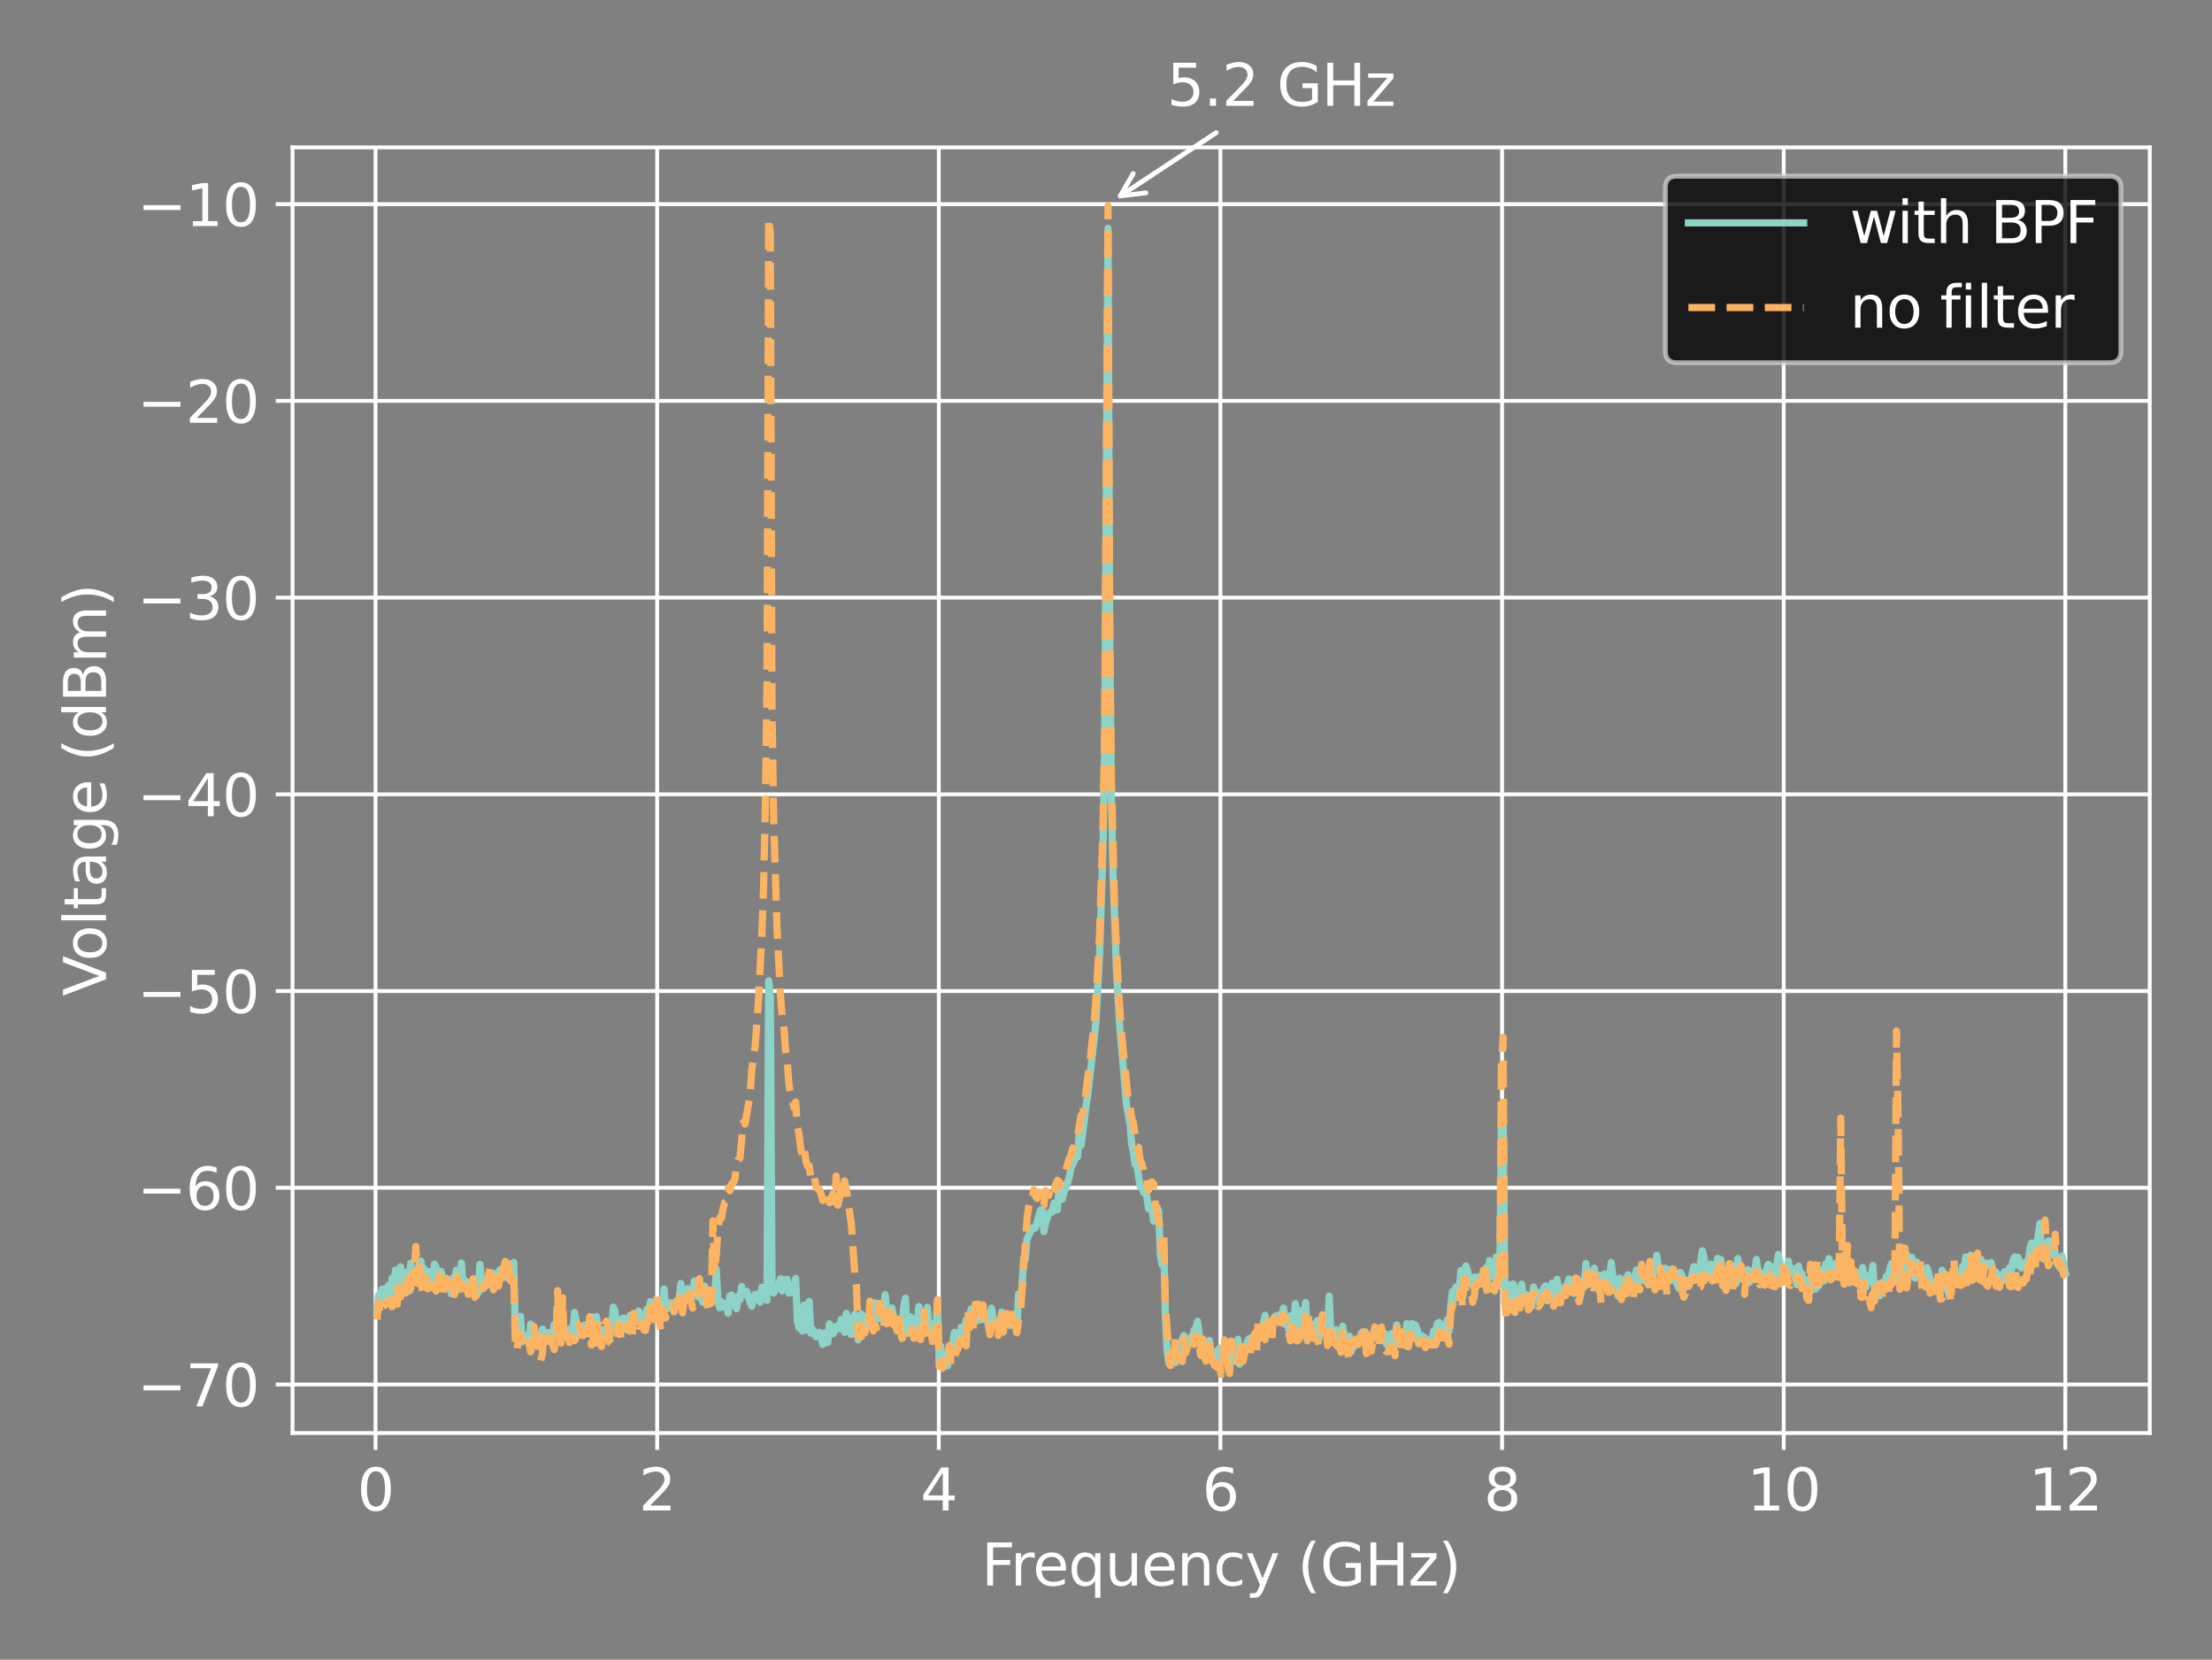 <?xml version="1.0" encoding="utf-8" standalone="no"?>
<!DOCTYPE svg PUBLIC "-//W3C//DTD SVG 1.1//EN"
  "http://www.w3.org/Graphics/SVG/1.1/DTD/svg11.dtd">
<svg xmlns:xlink="http://www.w3.org/1999/xlink" width="460.5pt" height="345.5pt" viewBox="0 0 460.5 345.5" xmlns="http://www.w3.org/2000/svg" version="1.1">
 <rect x="0" y="0" width="460.5" height="345.5" fill="#808080" stroke="none"/>
 <defs>
  <style type="text/css">*{stroke-linejoin: round; stroke-linecap: butt}</style>
 </defs>
 <g id="figure_1">
  <g id="patch_1">
   <path d="M 0 345.5 
L 460.5 345.5 
L 460.5 0 
L 0 0 
L 0 345.5 
z
" style="fill: none"/>
  </g>
  <g id="axes_1">
   <g id="patch_2">
    <path d="M 60.899 298.312 
L 447.54 298.312 
L 447.54 30.678 
L 60.899 30.678 
L 60.899 298.312 
z
" style="fill: none"/>
   </g>
   <g id="matplotlib.axis_1">
    <g id="xtick_1">
     <g id="line2d_1">
      <path d="M 78.181 298.312 
L 78.181 30.678 
" clip-path="url(#p2a5302dc2e)" style="fill: none; stroke: #ffffff; stroke-width: 0.8; stroke-linecap: square"/>
     </g>
     <g id="line2d_2">
      <defs>
       <path id="m4796a17072" d="M 0 0 
L 0 3.5 
" style="stroke: #ffffff; stroke-width: 0.8"/>
      </defs>
      <g>
       <use xlink:href="#m4796a17072" x="78.181" y="298.312" style="fill: #ffffff; stroke: #ffffff; stroke-width: 0.8"/>
      </g>
     </g>
     <g id="text_1">
      <!-- 0 -->
      <g style="fill: #ffffff" transform="translate(74.363 314.431) scale(0.12 -0.12)">
       <defs>
        <path id="DejaVuSans-30" d="M 2034 4250 
Q 1547 4250 1301 3770 
Q 1056 3291 1056 2328 
Q 1056 1369 1301 889 
Q 1547 409 2034 409 
Q 2525 409 2770 889 
Q 3016 1369 3016 2328 
Q 3016 3291 2770 3770 
Q 2525 4250 2034 4250 
z
M 2034 4750 
Q 2819 4750 3233 4129 
Q 3647 3509 3647 2328 
Q 3647 1150 3233 529 
Q 2819 -91 2034 -91 
Q 1250 -91 836 529 
Q 422 1150 422 2328 
Q 422 3509 836 4129 
Q 1250 4750 2034 4750 
z
" transform="scale(0.016)"/>
       </defs>
       <use xlink:href="#DejaVuSans-30"/>
      </g>
     </g>
    </g>
    <g id="xtick_2">
     <g id="line2d_3">
      <path d="M 136.812 298.312 
L 136.812 30.678 
" clip-path="url(#p2a5302dc2e)" style="fill: none; stroke: #ffffff; stroke-width: 0.8; stroke-linecap: square"/>
     </g>
     <g id="line2d_4">
      <g>
       <use xlink:href="#m4796a17072" x="136.812" y="298.312" style="fill: #ffffff; stroke: #ffffff; stroke-width: 0.8"/>
      </g>
     </g>
     <g id="text_2">
      <!-- 2 -->
      <g style="fill: #ffffff" transform="translate(132.994 314.431) scale(0.12 -0.12)">
       <defs>
        <path id="DejaVuSans-32" d="M 1228 531 
L 3431 531 
L 3431 0 
L 469 0 
L 469 531 
Q 828 903 1448 1529 
Q 2069 2156 2228 2338 
Q 2531 2678 2651 2914 
Q 2772 3150 2772 3378 
Q 2772 3750 2511 3984 
Q 2250 4219 1831 4219 
Q 1534 4219 1204 4116 
Q 875 4013 500 3803 
L 500 4441 
Q 881 4594 1212 4672 
Q 1544 4750 1819 4750 
Q 2544 4750 2975 4387 
Q 3406 4025 3406 3419 
Q 3406 3131 3298 2873 
Q 3191 2616 2906 2266 
Q 2828 2175 2409 1742 
Q 1991 1309 1228 531 
z
" transform="scale(0.016)"/>
       </defs>
       <use xlink:href="#DejaVuSans-32"/>
      </g>
     </g>
    </g>
    <g id="xtick_3">
     <g id="line2d_5">
      <path d="M 195.442 298.312 
L 195.442 30.678 
" clip-path="url(#p2a5302dc2e)" style="fill: none; stroke: #ffffff; stroke-width: 0.8; stroke-linecap: square"/>
     </g>
     <g id="line2d_6">
      <g>
       <use xlink:href="#m4796a17072" x="195.442" y="298.312" style="fill: #ffffff; stroke: #ffffff; stroke-width: 0.8"/>
      </g>
     </g>
     <g id="text_3">
      <!-- 4 -->
      <g style="fill: #ffffff" transform="translate(191.625 314.431) scale(0.12 -0.12)">
       <defs>
        <path id="DejaVuSans-34" d="M 2419 4116 
L 825 1625 
L 2419 1625 
L 2419 4116 
z
M 2253 4666 
L 3047 4666 
L 3047 1625 
L 3713 1625 
L 3713 1100 
L 3047 1100 
L 3047 0 
L 2419 0 
L 2419 1100 
L 313 1100 
L 313 1709 
L 2253 4666 
z
" transform="scale(0.016)"/>
       </defs>
       <use xlink:href="#DejaVuSans-34"/>
      </g>
     </g>
    </g>
    <g id="xtick_4">
     <g id="line2d_7">
      <path d="M 254.073 298.312 
L 254.073 30.678 
" clip-path="url(#p2a5302dc2e)" style="fill: none; stroke: #ffffff; stroke-width: 0.8; stroke-linecap: square"/>
     </g>
     <g id="line2d_8">
      <g>
       <use xlink:href="#m4796a17072" x="254.073" y="298.312" style="fill: #ffffff; stroke: #ffffff; stroke-width: 0.8"/>
      </g>
     </g>
     <g id="text_4">
      <!-- 6 -->
      <g style="fill: #ffffff" transform="translate(250.256 314.431) scale(0.12 -0.12)">
       <defs>
        <path id="DejaVuSans-36" d="M 2113 2584 
Q 1688 2584 1439 2293 
Q 1191 2003 1191 1497 
Q 1191 994 1439 701 
Q 1688 409 2113 409 
Q 2538 409 2786 701 
Q 3034 994 3034 1497 
Q 3034 2003 2786 2293 
Q 2538 2584 2113 2584 
z
M 3366 4563 
L 3366 3988 
Q 3128 4100 2886 4159 
Q 2644 4219 2406 4219 
Q 1781 4219 1451 3797 
Q 1122 3375 1075 2522 
Q 1259 2794 1537 2939 
Q 1816 3084 2150 3084 
Q 2853 3084 3261 2657 
Q 3669 2231 3669 1497 
Q 3669 778 3244 343 
Q 2819 -91 2113 -91 
Q 1303 -91 875 529 
Q 447 1150 447 2328 
Q 447 3434 972 4092 
Q 1497 4750 2381 4750 
Q 2619 4750 2861 4703 
Q 3103 4656 3366 4563 
z
" transform="scale(0.016)"/>
       </defs>
       <use xlink:href="#DejaVuSans-36"/>
      </g>
     </g>
    </g>
    <g id="xtick_5">
     <g id="line2d_9">
      <path d="M 312.704 298.312 
L 312.704 30.678 
" clip-path="url(#p2a5302dc2e)" style="fill: none; stroke: #ffffff; stroke-width: 0.8; stroke-linecap: square"/>
     </g>
     <g id="line2d_10">
      <g>
       <use xlink:href="#m4796a17072" x="312.704" y="298.312" style="fill: #ffffff; stroke: #ffffff; stroke-width: 0.8"/>
      </g>
     </g>
     <g id="text_5">
      <!-- 8 -->
      <g style="fill: #ffffff" transform="translate(308.886 314.431) scale(0.12 -0.12)">
       <defs>
        <path id="DejaVuSans-38" d="M 2034 2216 
Q 1584 2216 1326 1975 
Q 1069 1734 1069 1313 
Q 1069 891 1326 650 
Q 1584 409 2034 409 
Q 2484 409 2743 651 
Q 3003 894 3003 1313 
Q 3003 1734 2745 1975 
Q 2488 2216 2034 2216 
z
M 1403 2484 
Q 997 2584 770 2862 
Q 544 3141 544 3541 
Q 544 4100 942 4425 
Q 1341 4750 2034 4750 
Q 2731 4750 3128 4425 
Q 3525 4100 3525 3541 
Q 3525 3141 3298 2862 
Q 3072 2584 2669 2484 
Q 3125 2378 3379 2068 
Q 3634 1759 3634 1313 
Q 3634 634 3220 271 
Q 2806 -91 2034 -91 
Q 1263 -91 848 271 
Q 434 634 434 1313 
Q 434 1759 690 2068 
Q 947 2378 1403 2484 
z
M 1172 3481 
Q 1172 3119 1398 2916 
Q 1625 2713 2034 2713 
Q 2441 2713 2670 2916 
Q 2900 3119 2900 3481 
Q 2900 3844 2670 4047 
Q 2441 4250 2034 4250 
Q 1625 4250 1398 4047 
Q 1172 3844 1172 3481 
z
" transform="scale(0.016)"/>
       </defs>
       <use xlink:href="#DejaVuSans-38"/>
      </g>
     </g>
    </g>
    <g id="xtick_6">
     <g id="line2d_11">
      <path d="M 371.335 298.312 
L 371.335 30.678 
" clip-path="url(#p2a5302dc2e)" style="fill: none; stroke: #ffffff; stroke-width: 0.8; stroke-linecap: square"/>
     </g>
     <g id="line2d_12">
      <g>
       <use xlink:href="#m4796a17072" x="371.335" y="298.312" style="fill: #ffffff; stroke: #ffffff; stroke-width: 0.8"/>
      </g>
     </g>
     <g id="text_6">
      <!-- 10 -->
      <g style="fill: #ffffff" transform="translate(363.7 314.431) scale(0.12 -0.12)">
       <defs>
        <path id="DejaVuSans-31" d="M 794 531 
L 1825 531 
L 1825 4091 
L 703 3866 
L 703 4441 
L 1819 4666 
L 2450 4666 
L 2450 531 
L 3481 531 
L 3481 0 
L 794 0 
L 794 531 
z
" transform="scale(0.016)"/>
       </defs>
       <use xlink:href="#DejaVuSans-31"/>
       <use xlink:href="#DejaVuSans-30" x="63.623"/>
      </g>
     </g>
    </g>
    <g id="xtick_7">
     <g id="line2d_13">
      <path d="M 429.965 298.312 
L 429.965 30.678 
" clip-path="url(#p2a5302dc2e)" style="fill: none; stroke: #ffffff; stroke-width: 0.8; stroke-linecap: square"/>
     </g>
     <g id="line2d_14">
      <g>
       <use xlink:href="#m4796a17072" x="429.965" y="298.312" style="fill: #ffffff; stroke: #ffffff; stroke-width: 0.8"/>
      </g>
     </g>
     <g id="text_7">
      <!-- 12 -->
      <g style="fill: #ffffff" transform="translate(422.33 314.431) scale(0.12 -0.12)">
       <use xlink:href="#DejaVuSans-31"/>
       <use xlink:href="#DejaVuSans-32" x="63.623"/>
      </g>
     </g>
    </g>
    <g id="text_8">
     <!-- Frequency (GHz) -->
     <g style="fill: #ffffff" transform="translate(204.325 330.044) scale(0.12 -0.12)">
      <defs>
       <path id="DejaVuSans-46" d="M 628 4666 
L 3309 4666 
L 3309 4134 
L 1259 4134 
L 1259 2759 
L 3109 2759 
L 3109 2228 
L 1259 2228 
L 1259 0 
L 628 0 
L 628 4666 
z
" transform="scale(0.016)"/>
       <path id="DejaVuSans-72" d="M 2631 2963 
Q 2534 3019 2420 3045 
Q 2306 3072 2169 3072 
Q 1681 3072 1420 2755 
Q 1159 2438 1159 1844 
L 1159 0 
L 581 0 
L 581 3500 
L 1159 3500 
L 1159 2956 
Q 1341 3275 1631 3429 
Q 1922 3584 2338 3584 
Q 2397 3584 2469 3576 
Q 2541 3569 2628 3553 
L 2631 2963 
z
" transform="scale(0.016)"/>
       <path id="DejaVuSans-65" d="M 3597 1894 
L 3597 1613 
L 953 1613 
Q 991 1019 1311 708 
Q 1631 397 2203 397 
Q 2534 397 2845 478 
Q 3156 559 3463 722 
L 3463 178 
Q 3153 47 2828 -22 
Q 2503 -91 2169 -91 
Q 1331 -91 842 396 
Q 353 884 353 1716 
Q 353 2575 817 3079 
Q 1281 3584 2069 3584 
Q 2775 3584 3186 3129 
Q 3597 2675 3597 1894 
z
M 3022 2063 
Q 3016 2534 2758 2815 
Q 2500 3097 2075 3097 
Q 1594 3097 1305 2825 
Q 1016 2553 972 2059 
L 3022 2063 
z
" transform="scale(0.016)"/>
       <path id="DejaVuSans-71" d="M 947 1747 
Q 947 1113 1208 752 
Q 1469 391 1925 391 
Q 2381 391 2643 752 
Q 2906 1113 2906 1747 
Q 2906 2381 2643 2742 
Q 2381 3103 1925 3103 
Q 1469 3103 1208 2742 
Q 947 2381 947 1747 
z
M 2906 525 
Q 2725 213 2448 61 
Q 2172 -91 1784 -91 
Q 1150 -91 751 415 
Q 353 922 353 1747 
Q 353 2572 751 3078 
Q 1150 3584 1784 3584 
Q 2172 3584 2448 3432 
Q 2725 3281 2906 2969 
L 2906 3500 
L 3481 3500 
L 3481 -1331 
L 2906 -1331 
L 2906 525 
z
" transform="scale(0.016)"/>
       <path id="DejaVuSans-75" d="M 544 1381 
L 544 3500 
L 1119 3500 
L 1119 1403 
Q 1119 906 1312 657 
Q 1506 409 1894 409 
Q 2359 409 2629 706 
Q 2900 1003 2900 1516 
L 2900 3500 
L 3475 3500 
L 3475 0 
L 2900 0 
L 2900 538 
Q 2691 219 2414 64 
Q 2138 -91 1772 -91 
Q 1169 -91 856 284 
Q 544 659 544 1381 
z
M 1991 3584 
L 1991 3584 
z
" transform="scale(0.016)"/>
       <path id="DejaVuSans-6e" d="M 3513 2113 
L 3513 0 
L 2938 0 
L 2938 2094 
Q 2938 2591 2744 2837 
Q 2550 3084 2163 3084 
Q 1697 3084 1428 2787 
Q 1159 2491 1159 1978 
L 1159 0 
L 581 0 
L 581 3500 
L 1159 3500 
L 1159 2956 
Q 1366 3272 1645 3428 
Q 1925 3584 2291 3584 
Q 2894 3584 3203 3211 
Q 3513 2838 3513 2113 
z
" transform="scale(0.016)"/>
       <path id="DejaVuSans-63" d="M 3122 3366 
L 3122 2828 
Q 2878 2963 2633 3030 
Q 2388 3097 2138 3097 
Q 1578 3097 1268 2742 
Q 959 2388 959 1747 
Q 959 1106 1268 751 
Q 1578 397 2138 397 
Q 2388 397 2633 464 
Q 2878 531 3122 666 
L 3122 134 
Q 2881 22 2623 -34 
Q 2366 -91 2075 -91 
Q 1284 -91 818 406 
Q 353 903 353 1747 
Q 353 2603 823 3093 
Q 1294 3584 2113 3584 
Q 2378 3584 2631 3529 
Q 2884 3475 3122 3366 
z
" transform="scale(0.016)"/>
       <path id="DejaVuSans-79" d="M 2059 -325 
Q 1816 -950 1584 -1140 
Q 1353 -1331 966 -1331 
L 506 -1331 
L 506 -850 
L 844 -850 
Q 1081 -850 1212 -737 
Q 1344 -625 1503 -206 
L 1606 56 
L 191 3500 
L 800 3500 
L 1894 763 
L 2988 3500 
L 3597 3500 
L 2059 -325 
z
" transform="scale(0.016)"/>
       <path id="DejaVuSans-20" transform="scale(0.016)"/>
       <path id="DejaVuSans-28" d="M 1984 4856 
Q 1566 4138 1362 3434 
Q 1159 2731 1159 2009 
Q 1159 1288 1364 580 
Q 1569 -128 1984 -844 
L 1484 -844 
Q 1016 -109 783 600 
Q 550 1309 550 2009 
Q 550 2706 781 3412 
Q 1013 4119 1484 4856 
L 1984 4856 
z
" transform="scale(0.016)"/>
       <path id="DejaVuSans-47" d="M 3809 666 
L 3809 1919 
L 2778 1919 
L 2778 2438 
L 4434 2438 
L 4434 434 
Q 4069 175 3628 42 
Q 3188 -91 2688 -91 
Q 1594 -91 976 548 
Q 359 1188 359 2328 
Q 359 3472 976 4111 
Q 1594 4750 2688 4750 
Q 3144 4750 3555 4637 
Q 3966 4525 4313 4306 
L 4313 3634 
Q 3963 3931 3569 4081 
Q 3175 4231 2741 4231 
Q 1884 4231 1454 3753 
Q 1025 3275 1025 2328 
Q 1025 1384 1454 906 
Q 1884 428 2741 428 
Q 3075 428 3337 486 
Q 3600 544 3809 666 
z
" transform="scale(0.016)"/>
       <path id="DejaVuSans-48" d="M 628 4666 
L 1259 4666 
L 1259 2753 
L 3553 2753 
L 3553 4666 
L 4184 4666 
L 4184 0 
L 3553 0 
L 3553 2222 
L 1259 2222 
L 1259 0 
L 628 0 
L 628 4666 
z
" transform="scale(0.016)"/>
       <path id="DejaVuSans-7a" d="M 353 3500 
L 3084 3500 
L 3084 2975 
L 922 459 
L 3084 459 
L 3084 0 
L 275 0 
L 275 525 
L 2438 3041 
L 353 3041 
L 353 3500 
z
" transform="scale(0.016)"/>
       <path id="DejaVuSans-29" d="M 513 4856 
L 1013 4856 
Q 1481 4119 1714 3412 
Q 1947 2706 1947 2009 
Q 1947 1309 1714 600 
Q 1481 -109 1013 -844 
L 513 -844 
Q 928 -128 1133 580 
Q 1338 1288 1338 2009 
Q 1338 2731 1133 3434 
Q 928 4138 513 4856 
z
" transform="scale(0.016)"/>
      </defs>
      <use xlink:href="#DejaVuSans-46"/>
      <use xlink:href="#DejaVuSans-72" x="50.27"/>
      <use xlink:href="#DejaVuSans-65" x="89.133"/>
      <use xlink:href="#DejaVuSans-71" x="150.656"/>
      <use xlink:href="#DejaVuSans-75" x="214.133"/>
      <use xlink:href="#DejaVuSans-65" x="277.512"/>
      <use xlink:href="#DejaVuSans-6e" x="339.035"/>
      <use xlink:href="#DejaVuSans-63" x="402.414"/>
      <use xlink:href="#DejaVuSans-79" x="457.395"/>
      <use xlink:href="#DejaVuSans-20" x="516.574"/>
      <use xlink:href="#DejaVuSans-28" x="548.361"/>
      <use xlink:href="#DejaVuSans-47" x="587.375"/>
      <use xlink:href="#DejaVuSans-48" x="664.865"/>
      <use xlink:href="#DejaVuSans-7a" x="740.061"/>
      <use xlink:href="#DejaVuSans-29" x="792.551"/>
     </g>
    </g>
   </g>
   <g id="matplotlib.axis_2">
    <g id="ytick_1">
     <g id="line2d_15">
      <path d="M 60.899 288.205 
L 447.54 288.205 
" clip-path="url(#p2a5302dc2e)" style="fill: none; stroke: #ffffff; stroke-width: 0.8; stroke-linecap: square"/>
     </g>
     <g id="line2d_16">
      <defs>
       <path id="m9b9b42bf06" d="M 0 0 
L -3.5 0 
" style="stroke: #ffffff; stroke-width: 0.8"/>
      </defs>
      <g>
       <use xlink:href="#m9b9b42bf06" x="60.899" y="288.205" style="fill: #ffffff; stroke: #ffffff; stroke-width: 0.8"/>
      </g>
     </g>
     <g id="text_9">
      <!-- −70 -->
      <g style="fill: #ffffff" transform="translate(28.574 292.764) scale(0.12 -0.12)">
       <defs>
        <path id="DejaVuSans-2212" d="M 678 2272 
L 4684 2272 
L 4684 1741 
L 678 1741 
L 678 2272 
z
" transform="scale(0.016)"/>
        <path id="DejaVuSans-37" d="M 525 4666 
L 3525 4666 
L 3525 4397 
L 1831 0 
L 1172 0 
L 2766 4134 
L 525 4134 
L 525 4666 
z
" transform="scale(0.016)"/>
       </defs>
       <use xlink:href="#DejaVuSans-2212"/>
       <use xlink:href="#DejaVuSans-37" x="83.789"/>
       <use xlink:href="#DejaVuSans-30" x="147.412"/>
      </g>
     </g>
    </g>
    <g id="ytick_2">
     <g id="line2d_17">
      <path d="M 60.899 247.254 
L 447.54 247.254 
" clip-path="url(#p2a5302dc2e)" style="fill: none; stroke: #ffffff; stroke-width: 0.8; stroke-linecap: square"/>
     </g>
     <g id="line2d_18">
      <g>
       <use xlink:href="#m9b9b42bf06" x="60.899" y="247.254" style="fill: #ffffff; stroke: #ffffff; stroke-width: 0.8"/>
      </g>
     </g>
     <g id="text_10">
      <!-- −60 -->
      <g style="fill: #ffffff" transform="translate(28.574 251.813) scale(0.12 -0.12)">
       <use xlink:href="#DejaVuSans-2212"/>
       <use xlink:href="#DejaVuSans-36" x="83.789"/>
       <use xlink:href="#DejaVuSans-30" x="147.412"/>
      </g>
     </g>
    </g>
    <g id="ytick_3">
     <g id="line2d_19">
      <path d="M 60.899 206.304 
L 447.54 206.304 
" clip-path="url(#p2a5302dc2e)" style="fill: none; stroke: #ffffff; stroke-width: 0.8; stroke-linecap: square"/>
     </g>
     <g id="line2d_20">
      <g>
       <use xlink:href="#m9b9b42bf06" x="60.899" y="206.304" style="fill: #ffffff; stroke: #ffffff; stroke-width: 0.8"/>
      </g>
     </g>
     <g id="text_11">
      <!-- −50 -->
      <g style="fill: #ffffff" transform="translate(28.574 210.863) scale(0.12 -0.12)">
       <defs>
        <path id="DejaVuSans-35" d="M 691 4666 
L 3169 4666 
L 3169 4134 
L 1269 4134 
L 1269 2991 
Q 1406 3038 1543 3061 
Q 1681 3084 1819 3084 
Q 2600 3084 3056 2656 
Q 3513 2228 3513 1497 
Q 3513 744 3044 326 
Q 2575 -91 1722 -91 
Q 1428 -91 1123 -41 
Q 819 9 494 109 
L 494 744 
Q 775 591 1075 516 
Q 1375 441 1709 441 
Q 2250 441 2565 725 
Q 2881 1009 2881 1497 
Q 2881 1984 2565 2268 
Q 2250 2553 1709 2553 
Q 1456 2553 1204 2497 
Q 953 2441 691 2322 
L 691 4666 
z
" transform="scale(0.016)"/>
       </defs>
       <use xlink:href="#DejaVuSans-2212"/>
       <use xlink:href="#DejaVuSans-35" x="83.789"/>
       <use xlink:href="#DejaVuSans-30" x="147.412"/>
      </g>
     </g>
    </g>
    <g id="ytick_4">
     <g id="line2d_21">
      <path d="M 60.899 165.353 
L 447.54 165.353 
" clip-path="url(#p2a5302dc2e)" style="fill: none; stroke: #ffffff; stroke-width: 0.8; stroke-linecap: square"/>
     </g>
     <g id="line2d_22">
      <g>
       <use xlink:href="#m9b9b42bf06" x="60.899" y="165.353" style="fill: #ffffff; stroke: #ffffff; stroke-width: 0.8"/>
      </g>
     </g>
     <g id="text_12">
      <!-- −40 -->
      <g style="fill: #ffffff" transform="translate(28.574 169.912) scale(0.12 -0.12)">
       <use xlink:href="#DejaVuSans-2212"/>
       <use xlink:href="#DejaVuSans-34" x="83.789"/>
       <use xlink:href="#DejaVuSans-30" x="147.412"/>
      </g>
     </g>
    </g>
    <g id="ytick_5">
     <g id="line2d_23">
      <path d="M 60.899 124.403 
L 447.54 124.403 
" clip-path="url(#p2a5302dc2e)" style="fill: none; stroke: #ffffff; stroke-width: 0.8; stroke-linecap: square"/>
     </g>
     <g id="line2d_24">
      <g>
       <use xlink:href="#m9b9b42bf06" x="60.899" y="124.403" style="fill: #ffffff; stroke: #ffffff; stroke-width: 0.8"/>
      </g>
     </g>
     <g id="text_13">
      <!-- −30 -->
      <g style="fill: #ffffff" transform="translate(28.574 128.962) scale(0.12 -0.12)">
       <defs>
        <path id="DejaVuSans-33" d="M 2597 2516 
Q 3050 2419 3304 2112 
Q 3559 1806 3559 1356 
Q 3559 666 3084 287 
Q 2609 -91 1734 -91 
Q 1441 -91 1130 -33 
Q 819 25 488 141 
L 488 750 
Q 750 597 1062 519 
Q 1375 441 1716 441 
Q 2309 441 2620 675 
Q 2931 909 2931 1356 
Q 2931 1769 2642 2001 
Q 2353 2234 1838 2234 
L 1294 2234 
L 1294 2753 
L 1863 2753 
Q 2328 2753 2575 2939 
Q 2822 3125 2822 3475 
Q 2822 3834 2567 4026 
Q 2313 4219 1838 4219 
Q 1578 4219 1281 4162 
Q 984 4106 628 3988 
L 628 4550 
Q 988 4650 1302 4700 
Q 1616 4750 1894 4750 
Q 2613 4750 3031 4423 
Q 3450 4097 3450 3541 
Q 3450 3153 3228 2886 
Q 3006 2619 2597 2516 
z
" transform="scale(0.016)"/>
       </defs>
       <use xlink:href="#DejaVuSans-2212"/>
       <use xlink:href="#DejaVuSans-33" x="83.789"/>
       <use xlink:href="#DejaVuSans-30" x="147.412"/>
      </g>
     </g>
    </g>
    <g id="ytick_6">
     <g id="line2d_25">
      <path d="M 60.899 83.452 
L 447.54 83.452 
" clip-path="url(#p2a5302dc2e)" style="fill: none; stroke: #ffffff; stroke-width: 0.8; stroke-linecap: square"/>
     </g>
     <g id="line2d_26">
      <g>
       <use xlink:href="#m9b9b42bf06" x="60.899" y="83.452" style="fill: #ffffff; stroke: #ffffff; stroke-width: 0.8"/>
      </g>
     </g>
     <g id="text_14">
      <!-- −20 -->
      <g style="fill: #ffffff" transform="translate(28.574 88.011) scale(0.12 -0.12)">
       <use xlink:href="#DejaVuSans-2212"/>
       <use xlink:href="#DejaVuSans-32" x="83.789"/>
       <use xlink:href="#DejaVuSans-30" x="147.412"/>
      </g>
     </g>
    </g>
    <g id="ytick_7">
     <g id="line2d_27">
      <path d="M 60.899 42.502 
L 447.54 42.502 
" clip-path="url(#p2a5302dc2e)" style="fill: none; stroke: #ffffff; stroke-width: 0.8; stroke-linecap: square"/>
     </g>
     <g id="line2d_28">
      <g>
       <use xlink:href="#m9b9b42bf06" x="60.899" y="42.502" style="fill: #ffffff; stroke: #ffffff; stroke-width: 0.8"/>
      </g>
     </g>
     <g id="text_15">
      <!-- −10 -->
      <g style="fill: #ffffff" transform="translate(28.574 47.061) scale(0.12 -0.12)">
       <use xlink:href="#DejaVuSans-2212"/>
       <use xlink:href="#DejaVuSans-31" x="83.789"/>
       <use xlink:href="#DejaVuSans-30" x="147.412"/>
      </g>
     </g>
    </g>
    <g id="text_16">
     <!-- Voltage (dBm) -->
     <g style="fill: #ffffff" transform="translate(22.078 207.362) rotate(-90) scale(0.12 -0.12)">
      <defs>
       <path id="DejaVuSans-56" d="M 1831 0 
L 50 4666 
L 709 4666 
L 2188 738 
L 3669 4666 
L 4325 4666 
L 2547 0 
L 1831 0 
z
" transform="scale(0.016)"/>
       <path id="DejaVuSans-6f" d="M 1959 3097 
Q 1497 3097 1228 2736 
Q 959 2375 959 1747 
Q 959 1119 1226 758 
Q 1494 397 1959 397 
Q 2419 397 2687 759 
Q 2956 1122 2956 1747 
Q 2956 2369 2687 2733 
Q 2419 3097 1959 3097 
z
M 1959 3584 
Q 2709 3584 3137 3096 
Q 3566 2609 3566 1747 
Q 3566 888 3137 398 
Q 2709 -91 1959 -91 
Q 1206 -91 779 398 
Q 353 888 353 1747 
Q 353 2609 779 3096 
Q 1206 3584 1959 3584 
z
" transform="scale(0.016)"/>
       <path id="DejaVuSans-6c" d="M 603 4863 
L 1178 4863 
L 1178 0 
L 603 0 
L 603 4863 
z
" transform="scale(0.016)"/>
       <path id="DejaVuSans-74" d="M 1172 4494 
L 1172 3500 
L 2356 3500 
L 2356 3053 
L 1172 3053 
L 1172 1153 
Q 1172 725 1289 603 
Q 1406 481 1766 481 
L 2356 481 
L 2356 0 
L 1766 0 
Q 1100 0 847 248 
Q 594 497 594 1153 
L 594 3053 
L 172 3053 
L 172 3500 
L 594 3500 
L 594 4494 
L 1172 4494 
z
" transform="scale(0.016)"/>
       <path id="DejaVuSans-61" d="M 2194 1759 
Q 1497 1759 1228 1600 
Q 959 1441 959 1056 
Q 959 750 1161 570 
Q 1363 391 1709 391 
Q 2188 391 2477 730 
Q 2766 1069 2766 1631 
L 2766 1759 
L 2194 1759 
z
M 3341 1997 
L 3341 0 
L 2766 0 
L 2766 531 
Q 2569 213 2275 61 
Q 1981 -91 1556 -91 
Q 1019 -91 701 211 
Q 384 513 384 1019 
Q 384 1609 779 1909 
Q 1175 2209 1959 2209 
L 2766 2209 
L 2766 2266 
Q 2766 2663 2505 2880 
Q 2244 3097 1772 3097 
Q 1472 3097 1187 3025 
Q 903 2953 641 2809 
L 641 3341 
Q 956 3463 1253 3523 
Q 1550 3584 1831 3584 
Q 2591 3584 2966 3190 
Q 3341 2797 3341 1997 
z
" transform="scale(0.016)"/>
       <path id="DejaVuSans-67" d="M 2906 1791 
Q 2906 2416 2648 2759 
Q 2391 3103 1925 3103 
Q 1463 3103 1205 2759 
Q 947 2416 947 1791 
Q 947 1169 1205 825 
Q 1463 481 1925 481 
Q 2391 481 2648 825 
Q 2906 1169 2906 1791 
z
M 3481 434 
Q 3481 -459 3084 -895 
Q 2688 -1331 1869 -1331 
Q 1566 -1331 1297 -1286 
Q 1028 -1241 775 -1147 
L 775 -588 
Q 1028 -725 1275 -790 
Q 1522 -856 1778 -856 
Q 2344 -856 2625 -561 
Q 2906 -266 2906 331 
L 2906 616 
Q 2728 306 2450 153 
Q 2172 0 1784 0 
Q 1141 0 747 490 
Q 353 981 353 1791 
Q 353 2603 747 3093 
Q 1141 3584 1784 3584 
Q 2172 3584 2450 3431 
Q 2728 3278 2906 2969 
L 2906 3500 
L 3481 3500 
L 3481 434 
z
" transform="scale(0.016)"/>
       <path id="DejaVuSans-64" d="M 2906 2969 
L 2906 4863 
L 3481 4863 
L 3481 0 
L 2906 0 
L 2906 525 
Q 2725 213 2448 61 
Q 2172 -91 1784 -91 
Q 1150 -91 751 415 
Q 353 922 353 1747 
Q 353 2572 751 3078 
Q 1150 3584 1784 3584 
Q 2172 3584 2448 3432 
Q 2725 3281 2906 2969 
z
M 947 1747 
Q 947 1113 1208 752 
Q 1469 391 1925 391 
Q 2381 391 2643 752 
Q 2906 1113 2906 1747 
Q 2906 2381 2643 2742 
Q 2381 3103 1925 3103 
Q 1469 3103 1208 2742 
Q 947 2381 947 1747 
z
" transform="scale(0.016)"/>
       <path id="DejaVuSans-42" d="M 1259 2228 
L 1259 519 
L 2272 519 
Q 2781 519 3026 730 
Q 3272 941 3272 1375 
Q 3272 1813 3026 2020 
Q 2781 2228 2272 2228 
L 1259 2228 
z
M 1259 4147 
L 1259 2741 
L 2194 2741 
Q 2656 2741 2882 2914 
Q 3109 3088 3109 3444 
Q 3109 3797 2882 3972 
Q 2656 4147 2194 4147 
L 1259 4147 
z
M 628 4666 
L 2241 4666 
Q 2963 4666 3353 4366 
Q 3744 4066 3744 3513 
Q 3744 3084 3544 2831 
Q 3344 2578 2956 2516 
Q 3422 2416 3680 2098 
Q 3938 1781 3938 1306 
Q 3938 681 3513 340 
Q 3088 0 2303 0 
L 628 0 
L 628 4666 
z
" transform="scale(0.016)"/>
       <path id="DejaVuSans-6d" d="M 3328 2828 
Q 3544 3216 3844 3400 
Q 4144 3584 4550 3584 
Q 5097 3584 5394 3201 
Q 5691 2819 5691 2113 
L 5691 0 
L 5113 0 
L 5113 2094 
Q 5113 2597 4934 2840 
Q 4756 3084 4391 3084 
Q 3944 3084 3684 2787 
Q 3425 2491 3425 1978 
L 3425 0 
L 2847 0 
L 2847 2094 
Q 2847 2600 2669 2842 
Q 2491 3084 2119 3084 
Q 1678 3084 1418 2786 
Q 1159 2488 1159 1978 
L 1159 0 
L 581 0 
L 581 3500 
L 1159 3500 
L 1159 2956 
Q 1356 3278 1631 3431 
Q 1906 3584 2284 3584 
Q 2666 3584 2933 3390 
Q 3200 3197 3328 2828 
z
" transform="scale(0.016)"/>
      </defs>
      <use xlink:href="#DejaVuSans-56"/>
      <use xlink:href="#DejaVuSans-6f" x="60.658"/>
      <use xlink:href="#DejaVuSans-6c" x="121.84"/>
      <use xlink:href="#DejaVuSans-74" x="149.623"/>
      <use xlink:href="#DejaVuSans-61" x="188.832"/>
      <use xlink:href="#DejaVuSans-67" x="250.111"/>
      <use xlink:href="#DejaVuSans-65" x="313.588"/>
      <use xlink:href="#DejaVuSans-20" x="375.111"/>
      <use xlink:href="#DejaVuSans-28" x="406.898"/>
      <use xlink:href="#DejaVuSans-64" x="445.912"/>
      <use xlink:href="#DejaVuSans-42" x="509.389"/>
      <use xlink:href="#DejaVuSans-6d" x="577.992"/>
      <use xlink:href="#DejaVuSans-29" x="675.404"/>
     </g>
    </g>
   </g>
   <g id="line2d_29">
    <path d="M 78.474 272.349 
L 78.825 269.574 
L 79.177 270.922 
L 79.528 268.362 
L 79.88 270.133 
L 80.231 268.294 
L 80.583 268.148 
L 80.934 267.533 
L 81.286 271.411 
L 81.637 266.037 
L 81.989 268.949 
L 82.34 264.375 
L 82.692 268.687 
L 83.043 269.244 
L 83.395 263.708 
L 83.746 267.281 
L 84.098 266.687 
L 84.449 264.838 
L 84.801 265.749 
L 85.152 268.763 
L 85.504 262.951 
L 85.855 266.668 
L 86.207 264.963 
L 86.558 264.979 
L 86.91 265.359 
L 87.261 263 
L 87.613 262.494 
L 87.964 264.969 
L 88.316 264.084 
L 88.667 266.167 
L 89.019 266.906 
L 89.37 264.709 
L 89.722 267.113 
L 90.073 266.721 
L 90.425 263.161 
L 90.776 263.735 
L 91.128 267.221 
L 91.479 267.297 
L 91.831 264.649 
L 92.182 266.233 
L 92.534 266.892 
L 92.885 266.12 
L 93.237 267.211 
L 93.588 266.815 
L 93.94 269.301 
L 94.291 266.029 
L 94.643 266.994 
L 94.994 264.391 
L 95.346 266.898 
L 95.697 266.676 
L 96.049 262.905 
L 96.4 267.717 
L 96.752 266.512 
L 97.103 267.792 
L 97.454 266.901 
L 97.806 268.57 
L 98.157 267.915 
L 98.509 266.818 
L 98.86 266.222 
L 99.563 269.098 
L 99.915 263.18 
L 100.266 266.824 
L 100.618 268.255 
L 100.969 266.92 
L 101.321 267.516 
L 101.672 265.984 
L 102.024 265.02 
L 102.375 265.088 
L 103.078 267.263 
L 103.43 264.975 
L 103.781 264.893 
L 104.133 264.268 
L 104.484 265.682 
L 104.836 264.468 
L 105.187 264.83 
L 105.539 265.958 
L 105.89 264.007 
L 106.242 263.116 
L 106.593 264.912 
L 106.945 262.782 
L 107.296 278.012 
L 107.999 278.841 
L 108.351 274.024 
L 108.702 279.335 
L 109.054 277.917 
L 109.405 278.86 
L 109.757 278.024 
L 110.108 279.545 
L 110.46 275.632 
L 110.811 277.149 
L 111.163 279.494 
L 111.866 279.969 
L 112.217 278.444 
L 112.569 278.461 
L 112.92 276.684 
L 113.272 279.41 
L 113.623 279.042 
L 113.975 277.36 
L 114.326 279.315 
L 114.678 278.545 
L 115.029 278.248 
L 115.381 275.709 
L 115.732 277.379 
L 116.084 277.944 
L 116.435 277.783 
L 116.787 278.375 
L 117.138 277.174 
L 117.49 276.66 
L 117.841 277.405 
L 118.192 276.883 
L 118.544 276.686 
L 118.895 278.792 
L 119.247 277.723 
L 119.598 273.196 
L 119.95 275.018 
L 120.301 278.033 
L 120.653 277.896 
L 121.004 276.7 
L 121.356 276.993 
L 121.707 275.794 
L 122.41 277.162 
L 122.762 275.267 
L 123.113 274.106 
L 123.465 277.296 
L 123.816 277.178 
L 124.168 274.058 
L 124.519 277.191 
L 124.871 278.083 
L 125.222 276.921 
L 125.574 276.779 
L 125.925 277.346 
L 126.277 277.508 
L 126.628 278.082 
L 126.98 278.087 
L 127.331 276.338 
L 127.683 272.088 
L 128.034 272.979 
L 128.386 275.89 
L 128.737 275.339 
L 129.089 276.589 
L 129.44 274.668 
L 129.792 274.383 
L 130.143 276.562 
L 130.495 276.892 
L 130.846 274.858 
L 131.198 273.785 
L 131.901 273.985 
L 132.252 274.465 
L 132.604 274.153 
L 132.955 272.898 
L 133.307 274.819 
L 133.658 273.752 
L 134.01 274.434 
L 134.361 274.307 
L 134.713 272.493 
L 135.064 272.823 
L 135.416 270.937 
L 135.767 273.726 
L 136.119 274.7 
L 137.173 272.534 
L 137.525 272.872 
L 137.876 272.257 
L 138.227 268.311 
L 138.579 272.315 
L 138.93 272.392 
L 139.282 271.38 
L 139.633 271.206 
L 139.985 271.739 
L 140.336 271.563 
L 140.688 270.935 
L 141.039 271.031 
L 141.391 270.338 
L 141.742 267.18 
L 142.094 269.722 
L 142.445 270.31 
L 142.797 269.613 
L 143.148 268.261 
L 143.5 269.278 
L 143.851 269.037 
L 144.203 269.803 
L 144.554 266.665 
L 144.906 269.761 
L 145.257 267.816 
L 145.609 270.095 
L 145.96 269.207 
L 146.312 271.077 
L 146.663 267.707 
L 147.015 268.867 
L 147.366 271.175 
L 147.718 269.465 
L 148.069 268.642 
L 148.421 269.309 
L 148.772 270.722 
L 149.124 264.191 
L 149.475 270.98 
L 149.827 272.234 
L 150.178 270.964 
L 150.53 272.062 
L 150.881 271.566 
L 151.233 271.375 
L 151.584 273.371 
L 151.936 269.771 
L 152.287 269.586 
L 152.639 270.387 
L 153.342 272.425 
L 153.693 269.793 
L 154.045 270.597 
L 154.396 267.812 
L 154.748 269.551 
L 155.451 268.799 
L 156.154 271.163 
L 156.505 271.9 
L 156.857 270.408 
L 157.208 269.433 
L 157.56 269.853 
L 157.911 269.3 
L 158.263 271.067 
L 158.614 267.965 
L 158.965 269.948 
L 159.317 268.115 
L 159.668 270.689 
L 160.02 204.169 
L 160.371 207.533 
L 160.723 267.328 
L 161.074 269.155 
L 161.777 267.607 
L 162.129 267.298 
L 162.48 266.171 
L 162.832 268.73 
L 163.183 266.361 
L 163.535 267.92 
L 163.886 266.329 
L 164.238 269.202 
L 164.589 268.2 
L 164.941 269.105 
L 165.292 268.145 
L 165.644 266.128 
L 165.995 275.025 
L 166.347 276.435 
L 166.698 275.96 
L 167.05 277.103 
L 167.401 271.663 
L 167.753 276.855 
L 168.104 274.909 
L 168.456 270.887 
L 168.807 277.528 
L 169.159 276.719 
L 169.51 277.23 
L 169.862 278.272 
L 170.213 277.981 
L 170.565 277.344 
L 170.916 278.386 
L 171.268 279.865 
L 171.619 277.455 
L 171.971 277.789 
L 172.322 279.483 
L 172.674 275.579 
L 173.025 277.529 
L 173.377 277.681 
L 173.728 277.113 
L 174.08 276.115 
L 174.431 275.987 
L 174.783 276.628 
L 175.134 274.665 
L 175.486 275.139 
L 175.837 277.356 
L 176.189 273.4 
L 176.54 274.713 
L 176.892 277.041 
L 177.243 277.807 
L 177.595 274.273 
L 177.946 273.592 
L 178.298 274.626 
L 178.649 278.931 
L 179.001 274.857 
L 179.352 273.555 
L 179.703 276.252 
L 180.055 274.386 
L 180.406 273.96 
L 180.758 275.964 
L 181.109 274.828 
L 181.461 275.64 
L 181.812 272.866 
L 182.164 271.183 
L 182.515 271.445 
L 182.867 274.547 
L 183.218 271.34 
L 183.57 273.566 
L 183.921 272.773 
L 184.273 269.496 
L 184.624 273.2 
L 184.976 274.338 
L 185.327 274.139 
L 185.679 272.269 
L 186.382 275.912 
L 186.733 274.558 
L 187.085 275.174 
L 187.788 276.833 
L 188.139 271.991 
L 188.491 270.225 
L 188.842 277.597 
L 189.194 276.786 
L 189.545 274.103 
L 189.897 276.589 
L 190.248 277.226 
L 190.6 274.556 
L 190.951 275.065 
L 191.303 271.98 
L 191.654 274.265 
L 192.006 277.553 
L 192.357 275.455 
L 192.709 274.295 
L 193.06 272.146 
L 193.412 277.114 
L 194.115 275.632 
L 194.466 276.665 
L 194.818 277.142 
L 195.169 271.563 
L 195.521 283.418 
L 195.872 280.257 
L 196.224 284.474 
L 196.575 283.095 
L 196.927 282.695 
L 197.278 284.308 
L 197.63 280.258 
L 197.981 282.214 
L 198.684 277.331 
L 199.036 278.768 
L 199.387 278.806 
L 199.739 278.348 
L 200.09 276.29 
L 200.441 278.969 
L 200.793 276.375 
L 201.144 274.775 
L 201.496 275.046 
L 202.199 272.46 
L 202.55 272.396 
L 202.902 273.302 
L 203.253 274.545 
L 203.605 274.848 
L 203.956 272.701 
L 204.308 274.731 
L 204.659 272.892 
L 205.362 273.923 
L 205.714 275.642 
L 206.065 275.141 
L 206.417 272.321 
L 206.768 274.497 
L 207.12 275.24 
L 207.471 274.822 
L 208.174 276.008 
L 208.526 273.116 
L 208.877 274.786 
L 209.229 275.36 
L 209.58 273.784 
L 209.932 273.739 
L 210.283 275.931 
L 210.635 275.012 
L 210.986 275.631 
L 211.338 275.379 
L 211.689 277.404 
L 212.041 269.381 
L 212.392 271.205 
L 212.744 268.11 
L 213.095 262.001 
L 213.447 262.113 
L 213.798 257.935 
L 214.501 256.468 
L 214.853 255.629 
L 215.204 255.796 
L 215.556 255.564 
L 216.61 251.958 
L 216.962 251.718 
L 217.313 256.368 
L 217.665 254.603 
L 218.368 252.534 
L 218.719 252.278 
L 219.071 252.319 
L 219.422 250.457 
L 220.125 251.841 
L 220.477 247.208 
L 220.828 249.693 
L 221.179 249.622 
L 221.531 248.042 
L 221.882 247.381 
L 222.585 245.119 
L 222.937 243.237 
L 223.991 240.825 
L 224.343 240.796 
L 224.694 235.721 
L 225.046 238.449 
L 225.749 233.186 
L 226.1 230.03 
L 226.452 227.975 
L 227.858 215.729 
L 228.209 212.053 
L 228.912 198.752 
L 229.615 177.181 
L 229.967 156.422 
L 230.67 47.537 
L 231.021 133.229 
L 231.373 166.294 
L 231.724 182.371 
L 232.427 202.075 
L 233.13 214.03 
L 234.536 230.163 
L 235.239 233.972 
L 235.591 238.077 
L 235.942 239.846 
L 236.294 242.37 
L 236.645 242.246 
L 237.348 246.943 
L 237.7 246.988 
L 238.051 248.222 
L 238.403 247.646 
L 238.754 249.163 
L 239.106 251.623 
L 239.457 250.992 
L 239.809 251.458 
L 240.16 254.238 
L 240.863 251.285 
L 241.215 252.086 
L 241.566 261.23 
L 241.917 263.249 
L 242.269 258.857 
L 242.62 274.447 
L 242.972 281.127 
L 243.323 283.782 
L 243.675 282.828 
L 244.026 282.919 
L 244.378 281.991 
L 244.729 283.659 
L 245.081 281.04 
L 245.432 280.227 
L 245.784 281.299 
L 246.135 278.767 
L 246.487 278.031 
L 246.838 278.554 
L 247.19 280.049 
L 247.541 278.696 
L 247.893 278.548 
L 248.244 278.185 
L 248.596 276.866 
L 248.947 276.676 
L 249.299 275.052 
L 250.002 280.667 
L 250.353 279.246 
L 250.705 279.982 
L 251.056 279.666 
L 251.408 279.909 
L 251.759 279.021 
L 252.111 282.001 
L 252.462 282.272 
L 252.814 282.25 
L 253.165 281.284 
L 253.517 283.619 
L 253.868 280.694 
L 254.22 281.422 
L 254.571 283.28 
L 254.923 282.763 
L 255.274 281.123 
L 255.626 283.189 
L 255.977 284.204 
L 256.68 281.931 
L 257.032 280.402 
L 257.383 283.442 
L 257.735 278.792 
L 258.086 283.977 
L 258.789 281.752 
L 259.141 280.567 
L 259.492 279.991 
L 259.844 278.883 
L 260.195 278.568 
L 260.547 278.641 
L 261.25 278.074 
L 261.601 278.555 
L 261.952 278.692 
L 262.304 277.737 
L 262.655 278.542 
L 263.007 275.474 
L 263.358 273.797 
L 263.71 275.87 
L 264.061 276.681 
L 264.413 275.659 
L 264.764 276.378 
L 265.467 273.966 
L 265.819 274.301 
L 266.17 273.754 
L 266.522 274.876 
L 267.225 272.301 
L 267.576 275.678 
L 267.928 274.156 
L 268.279 276.736 
L 268.631 273.917 
L 268.982 275.134 
L 269.334 275.284 
L 269.685 271.368 
L 270.037 274.273 
L 270.388 276.159 
L 270.74 272.798 
L 271.091 276.777 
L 271.443 278.112 
L 271.794 271.139 
L 272.146 276.906 
L 272.497 276.165 
L 273.2 275.686 
L 273.552 276.709 
L 274.255 274.909 
L 274.606 278.564 
L 274.958 276.324 
L 275.661 276.808 
L 276.012 277.454 
L 276.364 277.633 
L 276.715 269.804 
L 277.067 277.501 
L 277.418 276.872 
L 277.77 277.989 
L 278.121 276.787 
L 278.473 278.064 
L 278.824 278.406 
L 279.176 281.208 
L 279.527 276.074 
L 279.879 278.121 
L 280.23 279.134 
L 280.582 278.245 
L 280.933 278.149 
L 281.285 281.404 
L 281.636 279.726 
L 281.988 280.22 
L 282.339 279.57 
L 282.69 279.272 
L 283.042 279.191 
L 283.393 277.549 
L 283.745 278.648 
L 284.096 277.221 
L 284.448 277.616 
L 284.799 279.492 
L 285.151 279.793 
L 285.502 277.924 
L 285.854 277.865 
L 286.205 276.557 
L 286.557 276.873 
L 286.908 276.992 
L 287.26 277.489 
L 287.611 279.117 
L 287.963 278.97 
L 288.314 277.608 
L 288.666 279.878 
L 289.017 279.901 
L 289.369 281.098 
L 289.72 277.587 
L 290.072 280.966 
L 290.775 275.801 
L 291.126 278.168 
L 291.478 279.612 
L 291.829 277.353 
L 292.532 279.038 
L 292.884 275.531 
L 293.235 279.13 
L 293.587 277.689 
L 293.938 275.508 
L 294.29 278.639 
L 294.641 275.809 
L 294.993 276.589 
L 295.344 278.631 
L 295.696 279.094 
L 296.047 278.066 
L 296.399 278.449 
L 296.75 278.583 
L 297.102 280.022 
L 297.453 279.13 
L 298.156 278.616 
L 298.508 276.966 
L 298.859 278.306 
L 299.211 275.533 
L 299.562 275.268 
L 299.914 277.114 
L 300.265 277.974 
L 300.968 275.769 
L 301.32 274.709 
L 301.671 277.114 
L 302.023 271.825 
L 302.374 268.853 
L 302.726 270.502 
L 303.077 267.921 
L 303.428 270.077 
L 303.78 268.996 
L 304.131 264.472 
L 304.483 270.1 
L 304.834 268.08 
L 305.186 263.529 
L 305.537 264.571 
L 305.889 266.738 
L 306.24 267.042 
L 306.592 267.74 
L 306.943 265.836 
L 307.295 267.844 
L 307.646 265.823 
L 307.998 266.923 
L 308.349 266.466 
L 308.701 264.978 
L 309.052 267.347 
L 309.404 263.87 
L 309.755 266.392 
L 310.107 262.393 
L 310.458 265.084 
L 310.81 265.864 
L 311.161 265.295 
L 311.513 261.669 
L 311.864 267.123 
L 312.216 267.117 
L 312.567 234.157 
L 312.919 231.281 
L 313.27 271.451 
L 313.622 272.067 
L 313.973 267.35 
L 314.325 271.111 
L 314.676 268.784 
L 315.028 267.286 
L 315.379 271.542 
L 315.731 268.31 
L 316.082 269.872 
L 316.785 267.335 
L 317.137 269.913 
L 317.488 271.115 
L 317.84 269.524 
L 318.191 270.84 
L 318.543 269.96 
L 318.894 271.865 
L 319.246 267.902 
L 319.949 270.171 
L 320.3 269.054 
L 320.652 271.44 
L 321.355 268.221 
L 321.706 267.688 
L 322.058 270.786 
L 322.409 268.487 
L 322.761 270.331 
L 323.112 267.108 
L 323.464 269.387 
L 323.815 268.237 
L 324.166 266.314 
L 324.518 269.616 
L 324.869 271.116 
L 325.221 268.272 
L 325.572 268.394 
L 325.924 267.684 
L 326.275 267.381 
L 326.627 266.235 
L 326.978 267.661 
L 327.33 267.036 
L 327.681 269.233 
L 328.033 268.59 
L 328.384 266.219 
L 328.736 267.592 
L 329.087 267.086 
L 329.439 266.979 
L 329.79 267.899 
L 330.142 263.031 
L 330.493 267.41 
L 330.845 264.593 
L 331.196 266.711 
L 331.548 266.529 
L 331.899 263.988 
L 332.602 268.337 
L 332.954 265.481 
L 333.305 267.367 
L 334.008 265.175 
L 334.36 267.278 
L 334.711 267.951 
L 335.063 266.637 
L 335.414 262.796 
L 336.117 268.417 
L 336.469 266.641 
L 336.82 269.798 
L 337.172 266.067 
L 337.523 267.969 
L 337.875 267.85 
L 338.226 268.269 
L 338.578 266.07 
L 338.929 265.355 
L 339.281 267.801 
L 339.632 266.521 
L 339.984 268.772 
L 340.335 265.824 
L 340.687 264.347 
L 341.038 267.052 
L 341.39 265.871 
L 342.093 264.679 
L 342.444 266.722 
L 342.796 266.273 
L 343.147 264.986 
L 343.499 262.686 
L 343.85 264.314 
L 344.202 263.621 
L 344.553 264.839 
L 344.904 261.323 
L 345.256 264.018 
L 345.607 264.825 
L 345.959 264.812 
L 346.31 266.476 
L 346.662 263.977 
L 347.013 264.8 
L 347.365 264.318 
L 347.716 266.557 
L 348.068 264.177 
L 348.419 265.712 
L 349.474 268.154 
L 349.825 264.858 
L 350.177 265.562 
L 350.528 268.369 
L 350.88 266.491 
L 351.231 267.161 
L 351.583 266.658 
L 351.934 266.611 
L 352.637 263.66 
L 352.989 264.219 
L 353.34 265.064 
L 353.692 265.02 
L 354.395 260.359 
L 354.746 261.738 
L 355.098 263.957 
L 355.449 264.736 
L 355.801 264.838 
L 356.152 263.158 
L 356.504 264.841 
L 356.855 265.259 
L 357.207 264.223 
L 357.558 261.935 
L 357.91 262.202 
L 358.261 262.202 
L 358.613 265.89 
L 358.964 265.38 
L 359.316 264.491 
L 359.667 267.183 
L 360.37 263.306 
L 360.722 266.131 
L 361.073 266.003 
L 361.425 267.168 
L 361.776 261.984 
L 362.128 264.682 
L 362.479 264.2 
L 362.831 265.141 
L 363.182 265.124 
L 363.534 264.981 
L 363.885 264.309 
L 364.237 266.928 
L 364.588 264.644 
L 364.94 265.251 
L 365.291 265.329 
L 365.642 262.173 
L 365.994 264.795 
L 366.345 266.46 
L 366.697 265.023 
L 367.048 266.647 
L 368.103 263.216 
L 368.454 263.453 
L 368.806 264.58 
L 369.157 266.217 
L 369.509 264.609 
L 369.86 263.811 
L 370.212 261.145 
L 370.563 262.781 
L 370.915 266.635 
L 371.266 266.83 
L 371.618 264.752 
L 371.969 266.265 
L 372.321 262.506 
L 372.672 264.995 
L 373.024 264.396 
L 373.375 264.115 
L 374.078 267.434 
L 374.43 263.57 
L 374.781 265.872 
L 375.133 265.153 
L 375.484 267.135 
L 375.836 268.096 
L 376.187 266.441 
L 376.539 266.715 
L 376.89 267.335 
L 377.242 268.589 
L 377.593 267.36 
L 377.945 268.358 
L 378.296 267.67 
L 378.648 267.649 
L 378.999 264.337 
L 379.351 266.495 
L 379.702 266.678 
L 380.054 263.118 
L 380.405 265.317 
L 380.757 261.991 
L 381.108 264.323 
L 381.46 264.262 
L 381.811 263.806 
L 382.163 263.001 
L 382.866 264.747 
L 383.217 264.705 
L 383.569 262.344 
L 383.92 261.214 
L 384.272 262.643 
L 384.623 265.682 
L 384.975 267.072 
L 385.326 263.495 
L 385.678 265.616 
L 386.38 264.822 
L 386.732 266.42 
L 387.083 267.449 
L 387.786 263.849 
L 388.138 267.616 
L 388.489 267.873 
L 388.841 265.856 
L 389.192 265.462 
L 389.544 265.834 
L 389.895 263.442 
L 390.247 268.963 
L 390.598 267.965 
L 390.95 269.266 
L 391.301 269.743 
L 391.653 266.992 
L 392.004 268.263 
L 392.356 267.611 
L 392.707 265.667 
L 393.059 266.218 
L 393.41 264.239 
L 393.762 263.053 
L 394.113 264.407 
L 394.465 266.485 
L 394.816 265.876 
L 395.168 265.506 
L 395.519 266.756 
L 395.871 266.44 
L 396.222 262.21 
L 396.574 265.266 
L 396.925 261.117 
L 397.628 264.158 
L 397.98 261.729 
L 398.331 262.732 
L 398.683 266.052 
L 399.034 262.73 
L 399.386 265.189 
L 399.737 264.838 
L 400.089 264.124 
L 400.44 264.55 
L 400.792 265.522 
L 401.143 263.902 
L 401.495 264.929 
L 401.846 266.4 
L 402.901 268.486 
L 403.252 267.593 
L 403.604 267.813 
L 403.955 268.178 
L 404.307 264.427 
L 404.658 267.748 
L 405.01 268.322 
L 405.361 266.384 
L 405.713 269.59 
L 406.064 265.955 
L 406.415 267.21 
L 406.767 264.608 
L 407.118 266.177 
L 407.47 267.041 
L 407.821 265.753 
L 408.173 266.201 
L 408.524 263.694 
L 408.876 265.098 
L 409.227 261.636 
L 409.579 262.823 
L 409.93 265.304 
L 410.282 261.273 
L 410.633 262.089 
L 410.985 264.692 
L 411.336 265.493 
L 411.688 264.831 
L 412.039 264.997 
L 412.391 262.173 
L 412.742 264.913 
L 413.094 264.309 
L 413.445 262.936 
L 413.797 263.488 
L 414.148 263.44 
L 414.5 262.802 
L 415.203 265.767 
L 415.554 264.859 
L 415.906 265.733 
L 416.257 265.422 
L 416.609 266.826 
L 416.96 266.095 
L 417.312 264.709 
L 417.663 266.562 
L 418.015 265.723 
L 418.366 263.887 
L 418.718 264.584 
L 419.069 262.407 
L 419.421 261.665 
L 419.772 263.275 
L 420.124 261.706 
L 420.475 263.644 
L 420.827 263.97 
L 421.178 263.816 
L 421.53 262.712 
L 421.881 263.349 
L 422.233 263.059 
L 422.584 259.834 
L 422.936 258.748 
L 423.287 263.278 
L 423.639 261.616 
L 424.693 254.692 
L 425.045 261.399 
L 425.396 262.09 
L 426.451 258.303 
L 426.802 259.494 
L 427.153 261.14 
L 427.505 258.628 
L 427.856 261.254 
L 428.208 262.899 
L 428.911 264.012 
L 429.262 261.49 
L 429.965 265.025 
L 429.965 265.025 
" clip-path="url(#p2a5302dc2e)" style="fill: none; stroke: #8dd3c7; stroke-width: 1.5; stroke-linecap: square"/>
   </g>
   <g id="line2d_30">
    <path d="M 78.474 274.69 
L 78.825 271.044 
L 79.177 273.6 
L 79.528 272.194 
L 80.231 271.6 
L 80.583 270.888 
L 80.934 270.78 
L 81.286 271.14 
L 81.637 272.02 
L 81.989 268.858 
L 82.692 271.516 
L 83.043 267.217 
L 83.395 270.007 
L 83.746 268.853 
L 84.098 268.89 
L 84.449 269.157 
L 84.801 266.435 
L 85.152 269.072 
L 85.504 268.218 
L 85.855 265.044 
L 86.207 265.879 
L 86.558 259.443 
L 86.91 267.157 
L 87.261 262.799 
L 87.613 266.772 
L 87.964 268.953 
L 88.667 265.826 
L 89.019 268.287 
L 89.37 267.599 
L 89.722 268.029 
L 90.073 265.883 
L 90.425 267.91 
L 90.776 268.752 
L 91.128 267.865 
L 91.479 265.427 
L 91.831 268.307 
L 92.182 267.828 
L 92.534 268.399 
L 92.885 266.173 
L 93.237 267.045 
L 93.588 268.905 
L 93.94 267.04 
L 94.291 268.886 
L 94.643 269.48 
L 94.994 264.921 
L 95.346 267.585 
L 95.697 268.405 
L 96.049 265.962 
L 96.4 267.885 
L 96.752 268.321 
L 97.103 267.717 
L 97.454 269.438 
L 97.806 267.633 
L 98.157 268.818 
L 98.509 266.199 
L 98.86 270.079 
L 99.212 269.62 
L 99.563 268.892 
L 99.915 267.471 
L 100.266 268.292 
L 100.618 267.605 
L 100.969 267.841 
L 101.321 267.498 
L 102.024 263.948 
L 102.375 265.307 
L 102.727 268.5 
L 103.078 264.02 
L 103.43 266.409 
L 103.781 267.738 
L 104.133 265.916 
L 104.484 267.722 
L 104.836 264.049 
L 105.187 262.601 
L 105.539 265.37 
L 105.89 263.17 
L 106.242 266.521 
L 106.593 266.835 
L 106.945 264.661 
L 107.296 280.664 
L 107.648 281.129 
L 107.999 277.624 
L 108.351 277.714 
L 108.702 279.244 
L 109.054 280.015 
L 109.405 279.987 
L 109.757 278.523 
L 110.108 279.424 
L 110.46 281.404 
L 110.811 280.229 
L 111.163 276.144 
L 111.866 280.276 
L 112.217 280.072 
L 112.569 283.256 
L 112.92 281.773 
L 113.272 277.018 
L 113.623 277.795 
L 113.975 278.988 
L 114.326 279.211 
L 114.678 278.367 
L 115.381 280.945 
L 115.732 278.569 
L 116.084 268.669 
L 116.435 279.054 
L 116.787 279.598 
L 117.138 270.155 
L 117.49 279.381 
L 117.841 277.872 
L 118.192 278.339 
L 118.544 279.473 
L 118.895 278.163 
L 119.598 279.082 
L 119.95 278.305 
L 120.301 275.68 
L 120.653 276.016 
L 121.004 277.791 
L 121.356 278.015 
L 121.707 277.62 
L 122.059 276.951 
L 122.41 278.867 
L 122.762 274.101 
L 123.113 280 
L 123.465 278.696 
L 123.816 275.701 
L 124.168 279.592 
L 124.519 275.004 
L 124.871 278.962 
L 125.222 280.318 
L 125.574 278.824 
L 125.925 275.607 
L 126.277 275.007 
L 126.628 276.345 
L 126.98 279.481 
L 127.331 279.772 
L 127.683 278.997 
L 128.034 277.445 
L 128.386 277.569 
L 128.737 275.559 
L 129.44 279.015 
L 129.792 276.71 
L 130.143 276.229 
L 130.495 276.4 
L 130.846 276.056 
L 131.198 275.181 
L 131.549 278.986 
L 131.901 273.408 
L 132.252 275.633 
L 132.604 275.266 
L 132.955 276.089 
L 133.307 275.414 
L 133.658 275.594 
L 134.01 276.83 
L 134.361 276.96 
L 134.713 275.135 
L 135.064 276.458 
L 135.416 272.076 
L 135.767 274.717 
L 136.119 276.024 
L 136.47 276.321 
L 136.822 269.348 
L 137.525 277.139 
L 137.876 272.321 
L 138.579 274.317 
L 138.93 272.97 
L 139.282 272.206 
L 139.633 272.325 
L 139.985 271.791 
L 140.336 273.098 
L 140.688 271.604 
L 141.039 271.331 
L 141.742 269.072 
L 142.094 273.311 
L 142.445 270.516 
L 142.797 272.327 
L 143.148 270.123 
L 143.5 269.191 
L 144.203 272.306 
L 144.554 270.547 
L 144.906 269.749 
L 145.257 269.511 
L 145.609 266.177 
L 145.96 269.908 
L 146.312 269.333 
L 146.663 268.275 
L 147.366 272.754 
L 147.718 270.026 
L 148.069 271.287 
L 148.421 254.137 
L 148.772 264.8 
L 149.124 261.211 
L 149.475 256.056 
L 149.827 253.518 
L 150.178 253.652 
L 150.53 251.618 
L 150.881 250.346 
L 151.233 250.116 
L 151.584 247.335 
L 151.936 247.873 
L 152.287 246.452 
L 152.639 246.255 
L 152.99 245.457 
L 153.342 242.396 
L 153.693 241.395 
L 154.045 241.098 
L 154.748 233.648 
L 155.099 233.977 
L 156.154 227.952 
L 156.505 222.684 
L 157.208 217.738 
L 157.911 208.13 
L 158.614 194.239 
L 158.965 184.421 
L 159.317 169.134 
L 159.668 142.558 
L 160.02 45.406 
L 160.371 48.57 
L 160.723 147.72 
L 161.074 171.009 
L 161.777 193.654 
L 162.48 207.19 
L 162.832 211.548 
L 163.183 213.473 
L 163.535 218.648 
L 163.886 220.874 
L 164.238 225.759 
L 164.589 227.821 
L 164.941 228.642 
L 165.292 230.588 
L 165.644 229.387 
L 165.995 234.623 
L 166.347 236.063 
L 166.698 239.165 
L 167.05 240.328 
L 167.401 238.814 
L 167.753 241.512 
L 168.104 242.727 
L 168.456 242.678 
L 168.807 245.303 
L 169.159 245.124 
L 169.51 244.54 
L 169.862 247.027 
L 170.213 247.494 
L 170.565 247.566 
L 170.916 248.497 
L 171.268 249.888 
L 171.619 248.423 
L 171.971 248.225 
L 172.322 248.743 
L 172.674 250.351 
L 173.377 248.534 
L 173.728 250.198 
L 174.08 244.817 
L 174.431 250.872 
L 174.783 249.389 
L 175.134 246.789 
L 175.486 248.987 
L 175.837 245.841 
L 176.189 247.582 
L 177.243 254.914 
L 177.946 265.101 
L 178.298 267.529 
L 178.649 278.303 
L 179.001 274.287 
L 179.352 278.246 
L 179.703 277.333 
L 180.055 277.43 
L 180.406 275.504 
L 180.758 276.447 
L 181.109 270.861 
L 181.461 275.912 
L 181.812 277.064 
L 182.164 275.846 
L 182.515 276.402 
L 182.867 273.195 
L 183.218 271.318 
L 183.57 272.524 
L 183.921 276.374 
L 184.273 273.733 
L 184.624 275.553 
L 184.976 272.096 
L 185.327 275.366 
L 185.679 272.103 
L 186.03 275.776 
L 186.382 275.699 
L 186.733 277.026 
L 187.085 273.364 
L 187.436 276.544 
L 187.788 278.658 
L 188.139 278.094 
L 188.491 278.945 
L 188.842 279.227 
L 189.545 277.843 
L 189.897 276.653 
L 190.248 278.589 
L 190.6 278.497 
L 190.951 276.507 
L 191.303 275.636 
L 191.654 278.862 
L 192.006 273.757 
L 192.357 273.032 
L 192.709 277.557 
L 193.06 277.526 
L 193.412 278.262 
L 193.763 276.653 
L 194.115 279.255 
L 194.466 277.539 
L 194.818 276.695 
L 195.169 270.568 
L 195.521 284.37 
L 195.872 283.381 
L 196.224 284.832 
L 196.575 283.212 
L 196.927 283.573 
L 197.278 283.602 
L 197.63 280.099 
L 197.981 284.185 
L 198.333 283.002 
L 199.387 280.854 
L 199.739 279.2 
L 200.09 279.884 
L 200.441 277.782 
L 200.793 278.515 
L 201.144 280.142 
L 201.496 272.932 
L 201.847 276.364 
L 202.199 274.569 
L 202.55 276.953 
L 203.253 269.688 
L 203.605 273.514 
L 203.956 272.256 
L 204.308 274.954 
L 204.659 271.649 
L 205.011 276.098 
L 205.362 275.208 
L 205.714 275.25 
L 206.065 277.841 
L 206.768 275.562 
L 207.12 276.651 
L 207.471 276.421 
L 207.823 277.985 
L 208.174 275.253 
L 208.526 273.76 
L 208.877 277.311 
L 209.229 274.108 
L 209.58 273.426 
L 209.932 276.692 
L 210.283 274.799 
L 210.635 273.569 
L 210.986 277.364 
L 211.338 275.366 
L 211.689 277.442 
L 212.041 274.888 
L 212.392 274.257 
L 213.798 253.819 
L 214.15 251.213 
L 214.501 249.665 
L 214.853 249.761 
L 215.204 247.676 
L 215.556 248.914 
L 215.907 249.471 
L 216.259 248.142 
L 216.61 250.881 
L 216.962 251.088 
L 217.313 250.91 
L 217.665 247.853 
L 218.016 248.696 
L 218.368 248.84 
L 218.719 247.087 
L 219.071 248.32 
L 219.422 247.809 
L 219.774 246.546 
L 220.125 245.715 
L 220.477 247.075 
L 220.828 246.13 
L 221.531 245.484 
L 221.882 243.611 
L 222.585 241.236 
L 222.937 240.573 
L 223.288 239.068 
L 223.64 238.775 
L 224.343 236.476 
L 225.046 232.181 
L 225.397 231.844 
L 225.749 230.069 
L 226.452 224.1 
L 226.803 222.069 
L 227.858 212.059 
L 228.561 201.428 
L 228.912 194.416 
L 229.615 172.408 
L 229.967 151.977 
L 230.67 42.843 
L 231.021 128.748 
L 231.373 162.011 
L 232.076 189.718 
L 232.779 204.794 
L 233.482 215.11 
L 234.888 229.077 
L 235.239 230.343 
L 235.591 232.659 
L 235.942 233.72 
L 236.645 238.749 
L 236.997 238.793 
L 237.348 241.511 
L 237.7 242.231 
L 238.051 243.463 
L 238.403 245.497 
L 238.754 245.61 
L 239.106 247.729 
L 239.809 246.034 
L 240.16 246.417 
L 240.512 250.562 
L 241.566 255.834 
L 241.917 260.552 
L 242.269 256.515 
L 242.62 271.828 
L 243.323 281.528 
L 243.675 284.287 
L 244.026 280.05 
L 244.378 282.588 
L 244.729 278.522 
L 245.081 282.871 
L 245.432 282.341 
L 245.784 283.041 
L 246.135 283.439 
L 246.487 278.637 
L 246.838 281.624 
L 247.19 280.482 
L 247.541 279.823 
L 247.893 281.01 
L 248.244 280.845 
L 248.596 278.146 
L 248.947 279.607 
L 249.299 278.171 
L 250.002 282.187 
L 250.353 278.729 
L 250.705 282.247 
L 251.056 283.334 
L 251.408 279.861 
L 251.759 278.29 
L 252.111 283.289 
L 252.462 281.353 
L 252.814 284.241 
L 253.165 283.827 
L 253.517 284.784 
L 253.868 283.955 
L 254.22 286.147 
L 254.571 284.648 
L 254.923 278.954 
L 255.626 284.714 
L 255.977 285.917 
L 256.329 279.164 
L 256.68 282.141 
L 257.032 284.06 
L 257.383 283.034 
L 257.735 283.587 
L 258.086 283.153 
L 258.438 279.257 
L 258.789 283.363 
L 259.141 281.633 
L 259.844 280.45 
L 260.195 282.416 
L 260.547 279.525 
L 261.25 277.543 
L 261.601 281.136 
L 261.952 274.422 
L 262.304 278.32 
L 263.007 275.977 
L 263.358 278.891 
L 263.71 275.623 
L 264.061 275.135 
L 264.413 277.564 
L 264.764 278.814 
L 265.116 274.462 
L 265.819 276.874 
L 266.17 276.852 
L 266.522 276.629 
L 266.873 273.658 
L 267.225 274.89 
L 267.576 274.229 
L 267.928 277.36 
L 268.279 277.322 
L 268.631 279.12 
L 268.982 275.327 
L 269.334 277.418 
L 269.685 276.815 
L 270.037 279.136 
L 270.388 278.898 
L 270.74 276.123 
L 271.091 276.143 
L 271.443 277.393 
L 271.794 274.017 
L 272.146 279.116 
L 272.497 273.405 
L 273.2 278.446 
L 273.552 278.648 
L 273.903 278.55 
L 274.255 278.836 
L 274.606 279.974 
L 275.309 273.664 
L 275.661 276.749 
L 276.012 276.173 
L 276.364 280.094 
L 276.715 277.9 
L 277.067 279.371 
L 277.418 277.234 
L 277.77 279.629 
L 278.121 279.837 
L 278.473 280.345 
L 278.824 278.938 
L 279.176 281.531 
L 279.527 277.314 
L 279.879 280.565 
L 280.23 279.243 
L 280.582 281.724 
L 280.933 283.245 
L 281.285 279.409 
L 281.636 279.059 
L 281.988 279.188 
L 282.339 278.718 
L 282.69 280.981 
L 283.042 280.466 
L 283.393 278.051 
L 283.745 279.536 
L 284.096 275.555 
L 284.448 281.765 
L 284.799 281.448 
L 285.151 278.062 
L 285.502 281.234 
L 286.205 276.22 
L 286.557 278.607 
L 286.908 278.22 
L 287.26 280.372 
L 287.611 276.223 
L 287.963 281.112 
L 288.314 280.907 
L 288.666 281.368 
L 289.017 281.405 
L 289.369 280.459 
L 289.72 280.125 
L 290.072 280.548 
L 290.423 282.22 
L 290.775 276.448 
L 291.126 277.238 
L 291.478 281.345 
L 291.829 277.259 
L 292.181 279.661 
L 292.532 278.422 
L 292.884 280.225 
L 293.235 280.349 
L 293.587 277.658 
L 293.938 278.486 
L 294.29 278.236 
L 294.641 279.077 
L 294.993 278.203 
L 295.344 279.732 
L 295.696 279.136 
L 296.047 279.147 
L 296.399 279.374 
L 296.75 280.522 
L 297.102 277.992 
L 297.453 279.888 
L 297.805 279.61 
L 298.156 280.022 
L 298.508 279.415 
L 298.859 279.97 
L 299.211 278.867 
L 299.562 277.28 
L 299.914 277.471 
L 300.265 279.493 
L 300.617 277.45 
L 300.968 277.563 
L 301.32 277.838 
L 301.671 279.841 
L 302.023 273.098 
L 303.077 269.661 
L 303.428 269.237 
L 303.78 270.119 
L 304.131 268.478 
L 304.483 271.858 
L 304.834 266.166 
L 305.186 266.461 
L 305.537 267.936 
L 305.889 267.797 
L 306.24 268.216 
L 306.592 271.086 
L 306.943 269.666 
L 307.295 265.654 
L 307.646 267.462 
L 307.998 266.727 
L 308.349 267.283 
L 308.701 266.128 
L 309.052 262.638 
L 309.404 268.079 
L 309.755 269.231 
L 310.107 267.992 
L 310.458 268.33 
L 310.81 267.515 
L 311.161 268.701 
L 311.513 266.603 
L 311.864 268.063 
L 312.216 268.709 
L 312.567 221.648 
L 312.919 215.885 
L 313.27 270.722 
L 313.622 274.922 
L 313.973 270.946 
L 314.325 272.635 
L 314.676 271.782 
L 315.028 269.919 
L 315.379 273.215 
L 315.731 270.563 
L 316.082 269.654 
L 316.434 272.286 
L 316.785 270.184 
L 317.137 271.007 
L 317.488 269.265 
L 317.84 269.482 
L 318.191 272.661 
L 318.543 272.2 
L 318.894 269.701 
L 319.246 269.214 
L 319.597 269.393 
L 319.949 271.024 
L 320.3 272 
L 320.652 271.492 
L 321.003 270.106 
L 321.355 269.675 
L 321.706 269.71 
L 322.058 269.085 
L 322.409 270.71 
L 322.761 269.9 
L 323.464 271.925 
L 324.166 269.859 
L 324.518 270.031 
L 324.869 271.238 
L 325.221 267.831 
L 325.572 268.09 
L 325.924 269.713 
L 326.275 267.921 
L 326.627 268.587 
L 326.978 268.989 
L 327.33 268.309 
L 327.681 270.066 
L 328.033 266.026 
L 328.384 269.324 
L 328.736 270.971 
L 329.79 266.177 
L 330.142 268.265 
L 330.493 265.019 
L 330.845 268.7 
L 331.196 267.836 
L 331.548 268.093 
L 331.899 265.228 
L 332.251 266.545 
L 332.602 268.928 
L 332.954 266.75 
L 333.305 271.225 
L 334.36 267.048 
L 334.711 268.954 
L 335.063 268.995 
L 335.414 268.371 
L 335.766 269.736 
L 336.117 270.424 
L 336.469 269.633 
L 336.82 269.3 
L 337.172 269.395 
L 337.523 270.553 
L 337.875 269.351 
L 338.226 266.986 
L 338.578 269.31 
L 338.929 266.307 
L 339.281 267.164 
L 339.632 270.215 
L 339.984 270.39 
L 340.335 267.708 
L 340.687 268.52 
L 341.038 267.743 
L 341.39 268.481 
L 341.741 263.18 
L 342.093 265.416 
L 342.444 266.768 
L 342.796 265.934 
L 343.147 267.466 
L 343.499 262.593 
L 343.85 265.729 
L 344.202 266.096 
L 344.553 268.514 
L 344.904 267.043 
L 345.256 267.303 
L 345.607 263.877 
L 345.959 268.764 
L 346.31 266.66 
L 346.662 265.323 
L 347.013 269.566 
L 347.365 266.74 
L 347.716 265.362 
L 348.068 264.983 
L 348.419 264.17 
L 348.771 266.502 
L 349.122 267.616 
L 349.825 266.091 
L 350.177 268.747 
L 350.528 270.044 
L 350.88 269.284 
L 351.231 266.581 
L 351.583 267.763 
L 352.286 266.284 
L 352.637 265.699 
L 352.989 265.892 
L 353.34 268.57 
L 353.692 267.867 
L 354.043 267.845 
L 354.395 265.444 
L 354.746 266.638 
L 355.098 264.673 
L 355.449 266.73 
L 355.801 266.304 
L 356.152 266.087 
L 356.504 266.659 
L 356.855 265.894 
L 357.207 266.441 
L 357.91 262.162 
L 358.613 267.637 
L 358.964 264.348 
L 359.316 268.621 
L 359.667 266.364 
L 360.019 263.043 
L 360.37 264.666 
L 360.722 268.532 
L 361.073 264.437 
L 361.425 266.647 
L 361.776 266.089 
L 362.128 266.247 
L 362.479 263.477 
L 363.182 269.442 
L 363.534 265.511 
L 363.885 267.03 
L 364.237 266.048 
L 364.588 267.057 
L 365.291 264.826 
L 365.642 266.341 
L 365.994 264.743 
L 366.345 267.446 
L 366.697 267.374 
L 367.048 266.305 
L 367.4 267.558 
L 367.751 266.077 
L 368.103 265.807 
L 368.454 263.808 
L 368.806 267.655 
L 369.157 267.699 
L 369.509 267.862 
L 369.86 267.314 
L 370.212 264.724 
L 370.563 267.27 
L 370.915 266.709 
L 371.266 263.701 
L 371.618 266.813 
L 371.969 264.7 
L 372.321 267.275 
L 372.672 267.618 
L 373.024 266.589 
L 373.375 267.033 
L 373.727 267.231 
L 374.078 265.684 
L 374.43 266.283 
L 374.781 266.168 
L 375.133 268.262 
L 375.484 266.726 
L 375.836 266.977 
L 376.187 270.322 
L 376.539 270.71 
L 376.89 263.191 
L 377.242 266.856 
L 377.593 268.645 
L 378.296 262.592 
L 378.648 267.336 
L 378.999 265.213 
L 379.351 265.978 
L 379.702 265.284 
L 380.054 266.863 
L 380.405 265.199 
L 381.108 266.427 
L 381.46 264.967 
L 381.811 265.874 
L 382.163 264.531 
L 382.514 265.099 
L 382.866 265.92 
L 383.217 232.752 
L 383.569 264.927 
L 383.92 267.354 
L 384.272 266.597 
L 384.623 259.264 
L 384.975 266.741 
L 385.326 262.63 
L 385.678 267.922 
L 386.029 264.523 
L 386.38 267.033 
L 386.732 267.307 
L 387.083 265.969 
L 387.435 270.036 
L 387.786 270.051 
L 388.138 267.159 
L 388.489 268.608 
L 388.841 269.022 
L 389.544 272.243 
L 389.895 267.765 
L 390.247 270.829 
L 390.598 267.332 
L 390.95 268.799 
L 391.301 267.291 
L 391.653 268.762 
L 392.004 267.494 
L 392.356 269.201 
L 392.707 269.215 
L 393.059 270.167 
L 393.41 266.771 
L 393.762 267.413 
L 394.113 266.226 
L 394.465 267.914 
L 394.816 214.623 
L 395.168 233.728 
L 395.519 268.373 
L 395.871 267.68 
L 396.222 264.331 
L 396.574 259.799 
L 396.925 268.127 
L 397.628 262.853 
L 397.98 264.898 
L 398.331 263.536 
L 398.683 264.989 
L 399.034 263.233 
L 399.386 262.966 
L 399.737 262.504 
L 400.089 267.861 
L 400.792 269.49 
L 401.143 266.735 
L 401.846 269.19 
L 402.198 268.29 
L 402.549 266.489 
L 402.901 268.863 
L 403.252 268.236 
L 403.604 264.155 
L 403.955 270.451 
L 404.307 270.297 
L 404.658 268.816 
L 405.01 265.207 
L 405.361 267.441 
L 405.713 264.591 
L 406.064 271.213 
L 406.767 262 
L 407.118 268.55 
L 407.47 269.237 
L 408.173 266.038 
L 408.524 267.428 
L 408.876 264.024 
L 409.227 263.899 
L 409.579 267.058 
L 409.93 265.545 
L 410.282 261.69 
L 410.633 266.51 
L 410.985 264.163 
L 411.336 265.181 
L 411.688 260.847 
L 412.039 266.363 
L 412.391 262.862 
L 412.742 266.727 
L 413.094 263.646 
L 413.445 267.275 
L 413.797 267.747 
L 414.148 266.545 
L 414.5 266.191 
L 414.851 264.089 
L 415.203 265.625 
L 415.554 267.755 
L 415.906 266.286 
L 416.257 267.939 
L 416.609 266.461 
L 417.312 266.34 
L 418.015 264.937 
L 418.366 267.735 
L 418.718 267.883 
L 419.069 267.581 
L 419.421 264.087 
L 420.124 268.009 
L 420.475 265.05 
L 420.827 266.634 
L 421.178 267.131 
L 421.53 266.088 
L 421.881 266.263 
L 422.233 263.288 
L 422.584 265.752 
L 422.936 261.623 
L 423.287 264.788 
L 423.639 264.286 
L 423.99 260.367 
L 424.342 262.873 
L 424.693 260.054 
L 425.045 260.518 
L 425.396 261.821 
L 425.748 253.998 
L 426.099 261.653 
L 426.451 263.496 
L 426.802 262.467 
L 427.153 262.463 
L 427.505 261.013 
L 427.856 256.939 
L 428.208 262.617 
L 428.559 263.357 
L 428.911 262.936 
L 429.262 263.499 
L 429.614 265.418 
L 429.965 262.819 
L 429.965 262.819 
" clip-path="url(#p2a5302dc2e)" style="fill: none; stroke-dasharray: 5.55,2.4; stroke-dashoffset: 0; stroke: #fdb462; stroke-width: 1.5"/>
   </g>
   <g id="patch_3">
    <path d="M 60.899 298.312 
L 60.899 30.678 
" style="fill: none; stroke: #ffffff; stroke-width: 0.8; stroke-linejoin: miter; stroke-linecap: square"/>
   </g>
   <g id="patch_4">
    <path d="M 447.54 298.312 
L 447.54 30.678 
" style="fill: none; stroke: #ffffff; stroke-width: 0.8; stroke-linejoin: miter; stroke-linecap: square"/>
   </g>
   <g id="patch_5">
    <path d="M 60.899 298.312 
L 447.54 298.312 
" style="fill: none; stroke: #ffffff; stroke-width: 0.8; stroke-linejoin: miter; stroke-linecap: square"/>
   </g>
   <g id="patch_6">
    <path d="M 60.899 30.678 
L 447.54 30.678 
" style="fill: none; stroke: #ffffff; stroke-width: 0.8; stroke-linejoin: miter; stroke-linecap: square"/>
   </g>
   <g id="patch_7">
    <path d="M 253.183 27.624 
Q 242.738 34.512 233.226 40.784 
" style="fill: none; stroke: #ffffff; stroke-linecap: round"/>
    <path d="M 238.554 40.145 
L 233.226 40.784 
L 235.912 36.138 
" style="fill: none; stroke: #ffffff; stroke-linecap: round"/>
   </g>
   <g id="text_17">
    <!-- 5.2 GHz -->
    <g style="fill: #ffffff" transform="translate(242.933 22.026) scale(0.12 -0.12)">
     <defs>
      <path id="DejaVuSans-2e" d="M 684 794 
L 1344 794 
L 1344 0 
L 684 0 
L 684 794 
z
" transform="scale(0.016)"/>
     </defs>
     <use xlink:href="#DejaVuSans-35"/>
     <use xlink:href="#DejaVuSans-2e" x="63.623"/>
     <use xlink:href="#DejaVuSans-32" x="95.41"/>
     <use xlink:href="#DejaVuSans-20" x="159.033"/>
     <use xlink:href="#DejaVuSans-47" x="190.82"/>
     <use xlink:href="#DejaVuSans-48" x="268.311"/>
     <use xlink:href="#DejaVuSans-7a" x="343.506"/>
    </g>
   </g>
   <g id="legend_1">
    <g id="patch_8">
     <path d="M 349.099 75.506 
L 439.14 75.506 
Q 441.54 75.506 441.54 73.106 
L 441.54 39.078 
Q 441.54 36.678 439.14 36.678 
L 349.099 36.678 
Q 346.699 36.678 346.699 39.078 
L 346.699 73.106 
Q 346.699 75.506 349.099 75.506 
z
" style="opacity: 0.8; stroke: #cccccc; stroke-linejoin: miter"/>
    </g>
    <g id="line2d_31">
     <path d="M 351.499 46.396 
L 363.499 46.396 
L 375.499 46.396 
" style="fill: none; stroke: #8dd3c7; stroke-width: 1.5; stroke-linecap: square"/>
    </g>
    <g id="text_18">
     <!-- with BPF -->
     <g style="fill: #ffffff" transform="translate(385.099 50.596) scale(0.12 -0.12)">
      <defs>
       <path id="DejaVuSans-77" d="M 269 3500 
L 844 3500 
L 1563 769 
L 2278 3500 
L 2956 3500 
L 3675 769 
L 4391 3500 
L 4966 3500 
L 4050 0 
L 3372 0 
L 2619 2869 
L 1863 0 
L 1184 0 
L 269 3500 
z
" transform="scale(0.016)"/>
       <path id="DejaVuSans-69" d="M 603 3500 
L 1178 3500 
L 1178 0 
L 603 0 
L 603 3500 
z
M 603 4863 
L 1178 4863 
L 1178 4134 
L 603 4134 
L 603 4863 
z
" transform="scale(0.016)"/>
       <path id="DejaVuSans-68" d="M 3513 2113 
L 3513 0 
L 2938 0 
L 2938 2094 
Q 2938 2591 2744 2837 
Q 2550 3084 2163 3084 
Q 1697 3084 1428 2787 
Q 1159 2491 1159 1978 
L 1159 0 
L 581 0 
L 581 4863 
L 1159 4863 
L 1159 2956 
Q 1366 3272 1645 3428 
Q 1925 3584 2291 3584 
Q 2894 3584 3203 3211 
Q 3513 2838 3513 2113 
z
" transform="scale(0.016)"/>
       <path id="DejaVuSans-50" d="M 1259 4147 
L 1259 2394 
L 2053 2394 
Q 2494 2394 2734 2622 
Q 2975 2850 2975 3272 
Q 2975 3691 2734 3919 
Q 2494 4147 2053 4147 
L 1259 4147 
z
M 628 4666 
L 2053 4666 
Q 2838 4666 3239 4311 
Q 3641 3956 3641 3272 
Q 3641 2581 3239 2228 
Q 2838 1875 2053 1875 
L 1259 1875 
L 1259 0 
L 628 0 
L 628 4666 
z
" transform="scale(0.016)"/>
      </defs>
      <use xlink:href="#DejaVuSans-77"/>
      <use xlink:href="#DejaVuSans-69" x="81.787"/>
      <use xlink:href="#DejaVuSans-74" x="109.57"/>
      <use xlink:href="#DejaVuSans-68" x="148.779"/>
      <use xlink:href="#DejaVuSans-20" x="212.158"/>
      <use xlink:href="#DejaVuSans-42" x="243.945"/>
      <use xlink:href="#DejaVuSans-50" x="312.549"/>
      <use xlink:href="#DejaVuSans-46" x="372.852"/>
     </g>
    </g>
    <g id="line2d_32">
     <path d="M 351.499 64.01 
L 363.499 64.01 
L 375.499 64.01 
" style="fill: none; stroke-dasharray: 5.55,2.4; stroke-dashoffset: 0; stroke: #fdb462; stroke-width: 1.5"/>
    </g>
    <g id="text_19">
     <!-- no filter -->
     <g style="fill: #ffffff" transform="translate(385.099 68.21) scale(0.12 -0.12)">
      <defs>
       <path id="DejaVuSans-66" d="M 2375 4863 
L 2375 4384 
L 1825 4384 
Q 1516 4384 1395 4259 
Q 1275 4134 1275 3809 
L 1275 3500 
L 2222 3500 
L 2222 3053 
L 1275 3053 
L 1275 0 
L 697 0 
L 697 3053 
L 147 3053 
L 147 3500 
L 697 3500 
L 697 3744 
Q 697 4328 969 4595 
Q 1241 4863 1831 4863 
L 2375 4863 
z
" transform="scale(0.016)"/>
      </defs>
      <use xlink:href="#DejaVuSans-6e"/>
      <use xlink:href="#DejaVuSans-6f" x="63.379"/>
      <use xlink:href="#DejaVuSans-20" x="124.561"/>
      <use xlink:href="#DejaVuSans-66" x="156.348"/>
      <use xlink:href="#DejaVuSans-69" x="191.553"/>
      <use xlink:href="#DejaVuSans-6c" x="219.336"/>
      <use xlink:href="#DejaVuSans-74" x="247.119"/>
      <use xlink:href="#DejaVuSans-65" x="286.328"/>
      <use xlink:href="#DejaVuSans-72" x="347.852"/>
     </g>
    </g>
   </g>
  </g>
 </g>
 <defs>
  <clipPath id="p2a5302dc2e">
   <rect x="60.899" y="30.678" width="386.641" height="267.634"/>
  </clipPath>
 </defs>
</svg>
